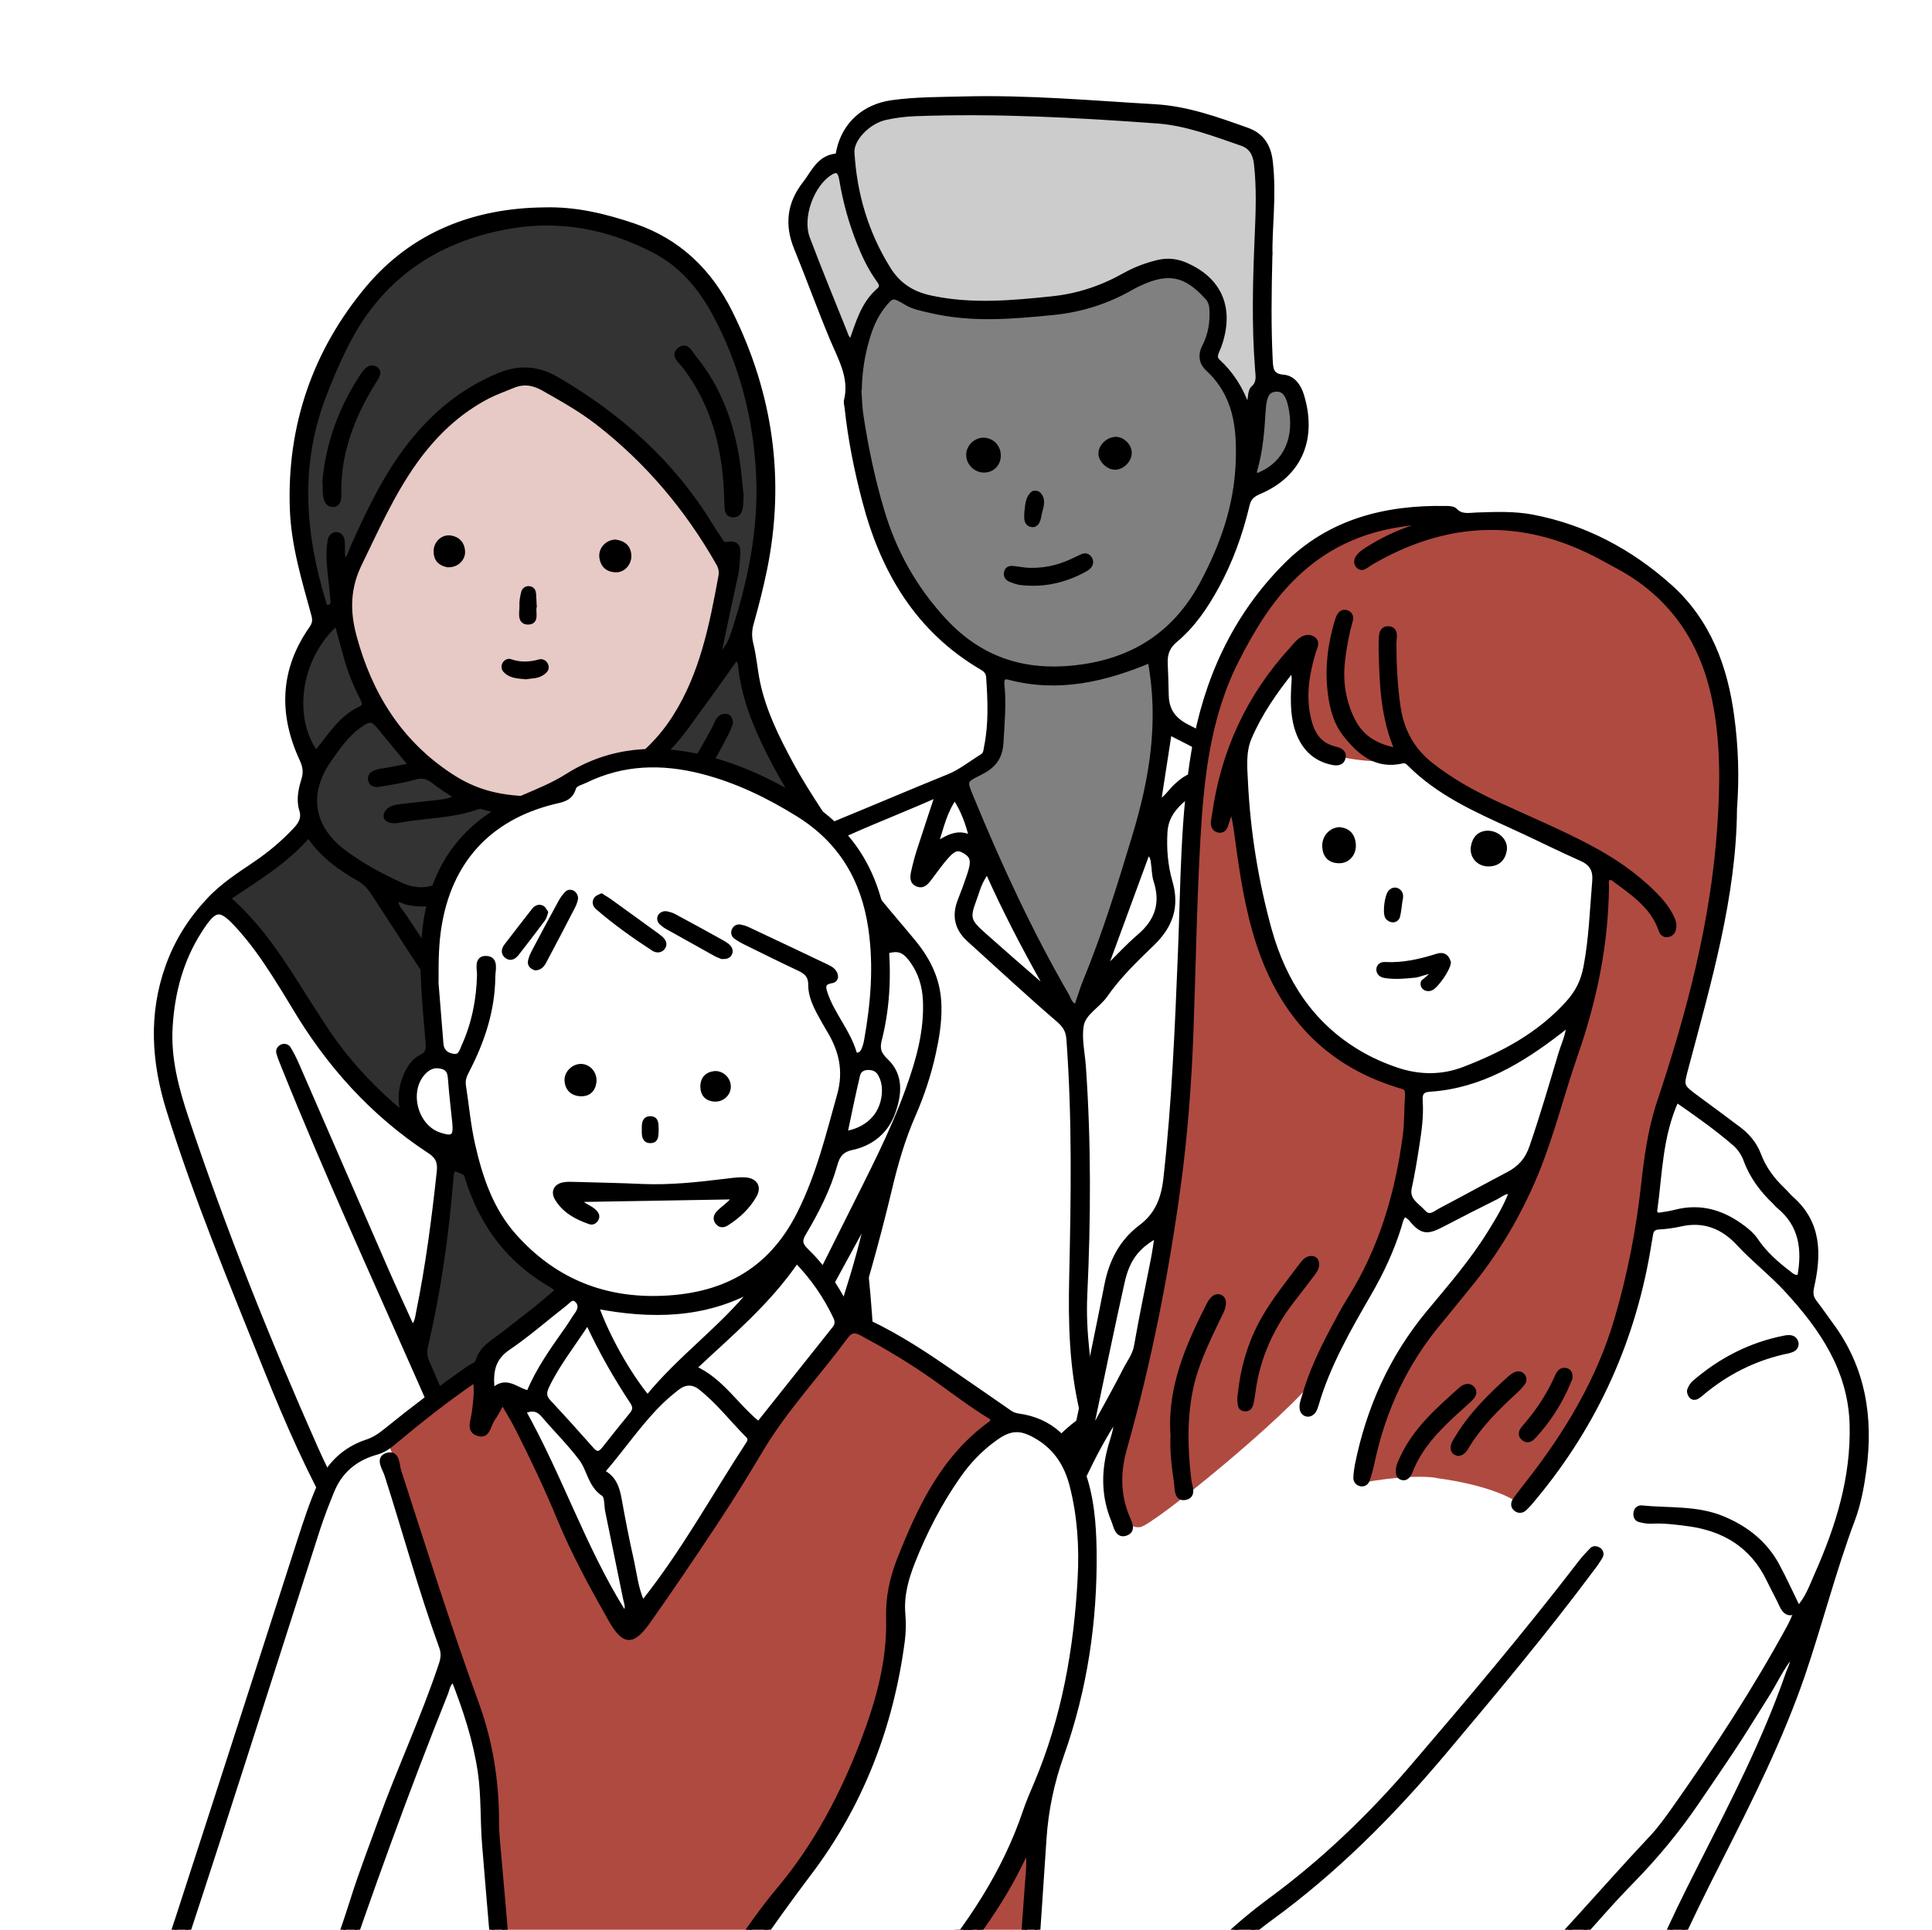 <?xml version="1.0" encoding="UTF-8"?><svg id="_レイヤー_2" xmlns="http://www.w3.org/2000/svg" xmlns:xlink="http://www.w3.org/1999/xlink" viewBox="0 0 150.79 150.65"><defs><style>.cls-1{fill:#af4a41;}.cls-1,.cls-2,.cls-3,.cls-4,.cls-5,.cls-6,.cls-7,.cls-8{stroke-width:0px;}.cls-2{fill:none;}.cls-3{fill:gray;}.cls-4{fill:#333;}.cls-5{fill:#ccc;}.cls-6{fill:#fff;}.cls-7{fill:#e7c9c6;}.cls-9{clip-path:url(#clippath);}.cls-10{stroke:#000;stroke-linecap:round;stroke-linejoin:round;stroke-width:.42px;}.cls-8{fill:#303030;}</style><clipPath id="clippath"><rect class="cls-2" width="150.79" height="150.65"/></clipPath></defs><g id="_文字"><g class="cls-9"><path class="cls-6" d="m82.69,114.16c.51.04.83.07,1.14.08,2.06.04,4.1-.19,6.13-.42.61-.07,1.17-.21,1.73-.46,6.14-2.83,12.34-5.52,18.42-8.46,3.36-1.62,6.73-3.2,10.05-4.91.87-.45,1.41-.98,1.24-2.07-.56-3.5-1.09-7-1.61-10.5-.09-.63-.39-.78-.95-.66-2.69.58-5.4,1.06-7.92,2.22-2.13.99-2.02.53-1.4,3.11.01.05.03.09.05.13.32.88.53,1.02,1.43.96.32-.02.65-.09.97-.08.28,0,.58.1.59.47,0,.36-.26.49-.56.47-1.27-.1-2.22.59-3.19,1.24-7.66,5.23-15.46,10.27-22.99,15.7-1.15.83-2.39,1.63-3.14,3.2Z"/><path class="cls-6" d="m68.27,113.88c-.16-1.11-.25-2.08-.44-3.04-.48-2.52-.86-5.04-1.01-7.61-.19-3.3-.56-6.59-1.04-9.87-.11-.72-.31-1.07-1.1-1.06-.88,0-1.76-.13-2.65-.21-.88-.08-1.76-.19-2.64-.26-1.13-.09-1.17-.07-1.21.93-.04.98-.21,1.95-.25,2.92-.17,5.56.42,11.08.76,16.62.06,1,.18,1.09,1.2,1.1,1.82.01,3.63,0,5.44.26.91.13,1.82.35,2.93.22Z"/><path class="cls-6" d="m92.94,114.21c.98-.06,1.86-.13,2.74-.15,4.86-.11,9.66-.73,14.41-1.7.45-.09.82-.15.79-.73-.08-1.73.19-3.44.25-5.16.02-.73-.11-.79-.84-.51-.13.05-.26.11-.38.17-5.28,2.68-10.77,4.89-16.14,7.38-.28.13-.65.14-.84.71Z"/><path class="cls-6" d="m77.07,67.98c-.65.81-.79,1.54-1.04,2.21-.55,1.46-.47,1.73.72,2.79,1.39,1.24,2.8,2.47,4.21,3.69.11.09.26.3.51-.05-1.53-2.73-3.01-5.55-4.39-8.65Z"/><path class="cls-6" d="m86.28,75.47s.07.1.11.15c.86-.84,1.67-1.73,2.58-2.51,1.39-1.19,1.85-2.59,1.28-4.35-.14-.43-.13-.92-.2-1.38-.04-.29-.05-.61-.48-.86-1.12,3.04-2.2,5.99-3.29,8.95Z"/><path class="cls-6" d="m95.19,61.51c-.05-1.17-.04-2.19-.98-2.78-.89-.56-1.86-1-2.94-1.57-.3,1.93-.57,3.69-.86,5.57.66-.36.96-.91,1.39-1.31,1.26-1.18,1.93-1.2,3.38.1Z"/><path class="cls-6" d="m75.89,65.48c-.29-1.19-.66-2.25-1.35-3.28-.81,1.12-1.06,2.33-1.52,3.79,1.03-.65,1.85-1.13,2.86-.51Z"/><path class="cls-6" d="m85.38,109.78c.62-.14.93-.44,1.26-.68,2.53-1.76,5.03-3.56,7.59-5.28,4.68-3.16,9.38-6.3,14.1-9.4.66-.43.93-.75.47-1.53-.29-.5-.33-1.16-.48-1.75-.08-.32-.09-.68-.42-.85-.69-.34-.79-.99-.92-1.63-.72-3.68-1.07-7.38-.97-11.14.11-4.07,1-7.95,2.62-11.67.22-.51.5-1,.8-1.47.19-.3.42-.72.87-.41.36.25.14.58-.03.86-.02.04-.05.08-.07.12-.61.95-.99,2-1.37,3.06-1.84,5.17-2.16,10.48-1.53,15.88.2,1.71.49,3.4.77,5.27,2.08-.93,3.98-1.93,6.07-2.41,2.08-.48,4.15-.96,6.27-1.45-.11-.38-.19-.64-.27-.9-1.4-4.11-2.81-8.21-4.2-12.32-.69-2.04-1.46-4.03-2.36-5.98-1.26-2.72-3.31-4.09-6.29-4.38-3.62-.34-7.22-.88-10.67-2.17-.16-.06-.36-.13-.56.15.1.56.22,1.2.34,1.83.24,1.38.55,2.75.69,4.14.05.54.36,1.46-.27,1.63-.86.24-.83-.79-1.07-1.32-.6-1.26-1.12-2.57-1.68-3.85-.15-.35-.41-.77-.83-.45-1.12.83-2.25,1.69-2.34,3.27-.08,1.32.03,2.64.39,3.89.57,1.94.03,3.44-1.38,4.8-1.31,1.26-2.63,2.54-3.67,4.03-.58.84-1.69,1.37-1.87,2.36-.18,1.03.08,2.13.16,3.2.42,5.97.39,11.95.11,17.92-.13,2.87.31,5.67.75,8.61Z"/><path class="cls-6" d="m59.4,68.96c-1.1.88-1.5,2.18-1.82,3.49-1.4,5.65-1.6,11.45-2.21,17.19-.06.52.1.77.64.84,2.83.35,5.66.64,8.5.77.95.04.95-.03.87-1.06-.16-1.95-.32-3.9-.42-5.86-.03-.56-.37-1.55.32-1.59.84-.05.58,1.01.62,1.57.14,2.1.25,4.19.55,6.27.67,4.62,1.27,9.24,1.52,13.91.15,2.75.8,5.44,1.13,8.17.07.57.23,1.02,1.02,1.05,3.54.12,7.08.3,10.63.47.46.02.78-.08,1.02-.53.55-1.05,1.4-1.86,2.34-2.57.32-.24.48-.47.37-.93-.82-3.43-.9-6.91-.82-10.43.14-6.21.24-12.42-.22-18.62-.05-.65-.28-1.05-.8-1.5-2.37-2.04-4.66-4.17-6.98-6.27-.95-.85-1.17-1.86-.7-3.04.26-.65.5-1.31.72-1.97.38-1.12.29-1.53-.42-1.93-.57-.32-.92-.17-1.7.79-.38.47-.73.97-1.1,1.45-.21.27-.45.52-.82.38-.46-.17-.4-.59-.32-.95.12-.55.26-1.09.43-1.62.45-1.4.92-2.8,1.46-4.45-4.57,2.05-9.14,3.54-13.21,6.39,1.12.74,1.93,1.62,2.66,2.58,1.69,2.22,2.79,4.74,3.56,7.4.13.43.48,1.12-.23,1.29-.59.15-.64-.55-.76-.97-1.07-3.74-2.76-7.11-5.8-9.74Z"/><path class="cls-3" d="m67.02,30.4c.05.7.06,1.4.17,2.09.38,2.49.9,4.96,1.62,7.37.95,3.22,2.55,6.08,4.85,8.57,3.03,3.28,6.72,4.28,11.05,3.6,4.19-.66,7.23-2.85,9.19-6.56,1.54-2.91,2.61-5.93,2.75-9.29.12-2.83-.17-5.39-2.38-7.43-.46-.42-.58-1.02-.25-1.67.48-.93.65-1.94.58-2.99-.02-.34-.11-.61-.34-.88-1.69-1.88-3.07-2.17-5.35-1.1-.17.08-.34.16-.5.25-1.92,1.12-3.98,1.79-6.2,2.01-3.21.32-6.41.6-9.6-.16-.63-.15-1.29-.26-1.85-.6-1.07-.64-1.16-.64-1.88.28-.56.71-.91,1.52-1.17,2.37-.42,1.35-.63,2.73-.66,4.14Z"/><path class="cls-5" d="m97.38,31.85c.34-.68.12-1.24.47-1.55.46-.42.36-.93.32-1.43-.28-3.5-.18-6.99-.03-10.49.08-1.86.15-3.73-.06-5.59-.08-.77-.41-1.36-1.14-1.61-2.16-.74-4.3-1.58-6.61-1.75-6.29-.46-12.58-.8-18.88-.57-.79.03-1.59.13-2.36.3-1.36.31-2.67,1.68-2.61,2.74.19,3.27,1.1,6.33,2.84,9.12.77,1.23,1.83,1.94,3.33,2.26,3.17.68,6.31.39,9.47.06,2.03-.21,3.91-.84,5.68-1.84.82-.46,1.69-.78,2.6-1,.76-.18,1.49-.09,2.19.23,2.49,1.11,3.44,3.16,2.69,5.8-.09.31-.21.62-.34.92-.12.28-.15.55.09.77,1.03.95,1.79,2.09,2.34,3.65Z"/><path class="cls-3" d="m89.81,51.52c-3.57,1.5-7.19,2.36-11.04,1.34-.53-.14-.62.19-.57.65.15,1.49,0,2.97-.08,4.46-.07,1.22-.63,1.84-1.64,2.34-1.24.61-1.22.65-.72,1.87,2.2,5.35,4.62,10.6,7.52,15.61.17.3.22.72.77.82.22-.64.41-1.29.66-1.92,1.53-3.71,2.71-7.54,3.87-11.38,1.35-4.46,2.12-8.96,1.21-13.79Z"/><path class="cls-5" d="m66.49,26.67c.51-1.43.91-2.94,2.14-4,.33-.28.17-.57-.04-.86-.63-.87-1.09-1.84-1.49-2.84-.64-1.6-1.1-3.26-1.38-4.96-.12-.72-.39-.86-.9-.55-1.48.91-2.43,3.51-1.8,5.16.92,2.44,1.91,4.84,2.88,7.26.12.3.17.64.59.78Z"/><path class="cls-3" d="m98.02,37.21c2.15-.76,3.2-2.67,2.82-5.1-.2-1.26-.57-1.78-1.25-1.73-.67.05-.93.45-1.01,1.73-.09,1.54-.21,3.07-.64,4.56-.05.18-.05.37.08.53Z"/><path class="cls-10" d="m99.1,19.89c-.08,3.19-.1,5.66.02,8.14.04.72.02,1.35,1.05,1.43.74.06,1.19.72,1.4,1.42.98,3.21-.01,6.09-3.29,7.49-.61.26-.84.52-.98,1.13-.52,2.18-1.28,4.29-2.36,6.27-.86,1.57-1.85,3.04-3.23,4.19-.61.51-.81,1.08-.78,1.82.04.84.06,1.68.08,2.52.03,1.13.54,1.88,1.57,2.42,4.02,2.13,8.32,3.25,12.81,3.73,1.67.18,3.34.37,4.95.9.87.29,1.58.77,2.18,1.45,1.02,1.17,1.8,2.49,2.47,3.89.66,1.39,1.21,2.83,1.71,4.29,1.59,4.63,3.16,9.27,4.77,13.9.23.66.34,1.18-.42,1.49-.57.24-.37.69-.3,1.08.37,2.3.76,4.6,1.14,6.91.19,1.15.34,2.31.52,3.46.23,1.45-.36,2.42-1.65,3.05-2.47,1.21-4.92,2.47-7.41,3.65-.86.41-1.32.75-1.3,1.9.03,2.05-.16,4.1-.11,6.16.01.62-.09.99-.86.84-.94-.17-1.87.1-2.77.31-4.3,1.01-8.67,1.23-13.06,1.33-1.58.04-3.15.12-4.74-.19-.92-.18-1.94.13-2.91.23-2.75.31-5.5.19-8.25.04-2.66-.15-5.34-.51-7.97-.29-3.99.33-7.9-.59-11.87-.4-1.4.07-1.72-.27-1.82-1.72-.26-3.82-.61-7.63-.71-11.46-.08-2.85-.12-5.69.27-8.52.13-.97-.03-1.11-1.01-1.25-2.13-.3-2.08-.3-1.85-2.43.37-3.43.65-6.87,1.01-10.31.24-2.23.64-4.43,1.15-6.61.54-2.36,1.83-4.14,3.92-5.37,1.61-.95,3.24-1.86,4.97-2.57,2.88-1.18,5.75-2.41,8.64-3.58.89-.36,1.74-1.04,2.6-1.57.28-.17.28-.46.33-.73.37-1.8.29-3.62.17-5.44-.02-.37-.18-.58-.49-.77-5.04-2.94-7.75-7.54-9.18-13.01-.63-2.39-1.12-4.82-1.38-7.28-.02-.19-.09-.38-.05-.56.43-1.76-.42-3.22-1.07-4.75-.99-2.36-1.86-4.78-2.83-7.16-.75-1.81-.54-3.48.65-5,.67-.85,1.09-2.01,2.41-2.16.21-.02.21-.27.25-.45.45-2.05,1.99-3.42,4.13-3.72,1.86-.26,3.72-.24,5.59-.29,5-.13,9.98.32,14.97.61,2.5.15,4.83,1,7.16,1.83,1.12.4,1.66,1.25,1.79,2.44.31,2.66-.08,5.32-.02,7.26Zm-13.71,89.89c.62-.14.93-.44,1.26-.68,2.53-1.76,5.03-3.56,7.59-5.28,4.68-3.16,9.38-6.3,14.1-9.4.66-.43.93-.75.47-1.53-.29-.5-.33-1.16-.48-1.75-.08-.32-.09-.68-.42-.85-.69-.34-.79-.99-.92-1.63-.72-3.68-1.07-7.38-.97-11.14.11-4.07,1-7.95,2.62-11.67.22-.51.5-1,.8-1.47.19-.3.42-.72.87-.41.36.25.14.58-.03.86-.02.04-.05.08-.07.12-.61.95-.99,2-1.37,3.06-1.84,5.17-2.16,10.48-1.53,15.88.2,1.71.49,3.4.77,5.27,2.08-.93,3.98-1.93,6.07-2.41,2.08-.48,4.15-.96,6.27-1.45-.11-.38-.19-.64-.27-.9-1.4-4.11-2.81-8.21-4.2-12.32-.69-2.04-1.46-4.03-2.36-5.98-1.26-2.72-3.31-4.09-6.29-4.38-3.62-.34-7.22-.88-10.67-2.17-.16-.06-.36-.13-.56.15.1.56.22,1.2.34,1.83.24,1.38.55,2.75.69,4.14.05.54.36,1.46-.27,1.63-.86.24-.83-.79-1.07-1.32-.6-1.26-1.12-2.57-1.68-3.85-.15-.35-.41-.77-.83-.45-1.12.83-2.25,1.69-2.34,3.27-.08,1.32.03,2.64.39,3.89.57,1.94.03,3.44-1.38,4.8-1.31,1.26-2.63,2.54-3.67,4.03-.58.84-1.69,1.37-1.87,2.36-.18,1.03.08,2.13.16,3.2.42,5.97.39,11.95.11,17.92-.13,2.87.31,5.67.75,8.61Zm-25.99-40.81c-1.1.88-1.5,2.18-1.82,3.49-1.4,5.65-1.6,11.45-2.21,17.19-.06.52.1.77.64.84,2.83.35,5.66.64,8.5.77.95.04.95-.03.87-1.06-.16-1.95-.32-3.9-.42-5.86-.03-.56-.37-1.55.32-1.59.84-.05.58,1.01.62,1.57.14,2.1.25,4.19.55,6.27.67,4.62,1.27,9.24,1.52,13.91.15,2.75.8,5.44,1.13,8.17.07.57.23,1.02,1.02,1.05,3.54.12,7.08.3,10.63.47.46.02.78-.08,1.02-.53.55-1.05,1.4-1.86,2.34-2.57.32-.24.48-.47.37-.93-.82-3.43-.9-6.91-.82-10.43.14-6.21.24-12.42-.22-18.62-.05-.65-.28-1.05-.8-1.5-2.37-2.04-4.66-4.17-6.98-6.27-.95-.85-1.17-1.86-.7-3.04.26-.65.5-1.31.72-1.97.38-1.12.29-1.53-.42-1.93-.57-.32-.92-.17-1.7.79-.38.47-.73.97-1.1,1.45-.21.27-.45.52-.82.38-.46-.17-.4-.59-.32-.95.12-.55.26-1.09.43-1.62.45-1.4.92-2.8,1.46-4.45-4.57,2.05-9.14,3.54-13.21,6.39,1.12.74,1.93,1.62,2.66,2.58,1.69,2.22,2.79,4.74,3.56,7.4.13.43.48,1.12-.23,1.29-.59.15-.64-.55-.76-.97-1.07-3.74-2.76-7.11-5.8-9.74Zm7.62-38.56c.05.7.06,1.4.17,2.09.38,2.49.9,4.96,1.62,7.37.95,3.22,2.55,6.08,4.85,8.57,3.03,3.28,6.72,4.28,11.05,3.6,4.19-.66,7.23-2.85,9.19-6.56,1.54-2.91,2.61-5.93,2.75-9.29.12-2.83-.17-5.39-2.38-7.43-.46-.42-.58-1.02-.25-1.67.48-.93.65-1.94.58-2.99-.02-.34-.11-.61-.34-.88-1.69-1.88-3.07-2.17-5.35-1.1-.17.08-.34.16-.5.25-1.92,1.12-3.98,1.79-6.2,2.01-3.21.32-6.41.6-9.6-.16-.63-.15-1.29-.26-1.85-.6-1.07-.64-1.16-.64-1.88.28-.56.71-.91,1.52-1.17,2.37-.42,1.35-.63,2.73-.66,4.14Zm30.36,1.44c.34-.68.12-1.24.47-1.55.46-.42.36-.93.32-1.43-.28-3.5-.18-6.99-.03-10.49.08-1.86.15-3.73-.06-5.59-.08-.77-.41-1.36-1.14-1.61-2.16-.74-4.3-1.58-6.61-1.75-6.29-.46-12.58-.8-18.88-.57-.79.03-1.59.13-2.36.3-1.36.31-2.67,1.68-2.61,2.74.19,3.27,1.1,6.33,2.84,9.12.77,1.23,1.83,1.94,3.33,2.26,3.17.68,6.31.39,9.47.06,2.03-.21,3.91-.84,5.68-1.84.82-.46,1.69-.78,2.6-1,.76-.18,1.49-.09,2.19.23,2.49,1.11,3.44,3.16,2.69,5.8-.09.31-.21.62-.34.92-.12.28-.15.55.09.77,1.03.95,1.79,2.09,2.34,3.65Zm-14.69,82.31c.51.04.83.07,1.14.08,2.06.04,4.1-.19,6.13-.42.61-.07,1.17-.21,1.73-.46,6.14-2.83,12.34-5.52,18.42-8.46,3.36-1.62,6.73-3.2,10.05-4.91.87-.45,1.41-.98,1.24-2.07-.56-3.5-1.09-7-1.61-10.5-.09-.63-.39-.78-.95-.66-2.69.58-5.4,1.06-7.92,2.22-2.13.99-2.02.53-1.4,3.11.01.05.03.09.05.13.32.88.53,1.02,1.43.96.32-.02.65-.09.97-.08.28,0,.58.1.59.47,0,.36-.26.49-.56.47-1.27-.1-2.22.59-3.19,1.24-7.66,5.23-15.46,10.27-22.99,15.7-1.15.83-2.39,1.63-3.14,3.2Zm7.11-62.64c-3.57,1.5-7.19,2.36-11.04,1.34-.53-.14-.62.19-.57.65.15,1.49,0,2.97-.08,4.46-.07,1.22-.63,1.84-1.64,2.34-1.24.61-1.22.65-.72,1.87,2.2,5.35,4.62,10.6,7.52,15.61.17.3.22.72.77.82.22-.64.41-1.29.66-1.92,1.53-3.71,2.71-7.54,3.87-11.38,1.35-4.46,2.12-8.96,1.21-13.79Zm-21.54,62.36c-.16-1.11-.25-2.08-.44-3.04-.48-2.52-.86-5.04-1.01-7.61-.19-3.3-.56-6.59-1.04-9.87-.11-.72-.31-1.07-1.1-1.06-.88,0-1.76-.13-2.65-.21-.88-.08-1.76-.19-2.64-.26-1.13-.09-1.17-.07-1.21.93-.04.98-.21,1.95-.25,2.92-.17,5.56.42,11.08.76,16.62.06,1,.18,1.09,1.2,1.1,1.82.01,3.63,0,5.44.26.91.13,1.82.35,2.93.22Zm24.67.33c.98-.06,1.86-.13,2.74-.15,4.86-.11,9.66-.73,14.41-1.7.45-.09.82-.15.79-.73-.08-1.73.19-3.44.25-5.16.02-.73-.11-.79-.84-.51-.13.05-.26.11-.38.17-5.28,2.68-10.77,4.89-16.14,7.38-.28.13-.65.14-.84.71Zm-26.45-87.54c.51-1.43.91-2.94,2.14-4,.33-.28.17-.57-.04-.86-.63-.87-1.09-1.84-1.49-2.84-.64-1.6-1.1-3.26-1.38-4.96-.12-.72-.39-.86-.9-.55-1.48.91-2.43,3.51-1.8,5.16.92,2.44,1.91,4.84,2.88,7.26.12.3.17.64.59.78Zm10.58,41.31c-.65.81-.79,1.54-1.04,2.21-.55,1.46-.47,1.73.72,2.79,1.39,1.24,2.8,2.47,4.21,3.69.11.09.26.3.51-.05-1.53-2.73-3.01-5.55-4.39-8.65Zm9.21,7.48s.07.1.11.15c.86-.84,1.67-1.73,2.58-2.51,1.39-1.19,1.85-2.59,1.28-4.35-.14-.43-.13-.92-.2-1.38-.04-.29-.05-.61-.48-.86-1.12,3.04-2.2,5.99-3.29,8.95Zm11.74-38.26c2.15-.76,3.2-2.67,2.82-5.1-.2-1.26-.57-1.78-1.25-1.73-.67.05-.93.45-1.01,1.73-.09,1.54-.21,3.07-.64,4.56-.05.18-.05.37.08.53Zm-2.84,24.3c-.05-1.17-.04-2.19-.98-2.78-.89-.56-1.86-1-2.94-1.57-.3,1.93-.57,3.69-.86,5.57.66-.36.96-.91,1.39-1.31,1.26-1.18,1.93-1.2,3.38.1Zm-19.3,3.98c-.29-1.19-.66-2.25-1.35-3.28-.81,1.12-1.06,2.33-1.52,3.79,1.03-.65,1.85-1.13,2.86-.51Z"/><path class="cls-10" d="m79.97,44.52c1.38.1,2.55-.16,3.67-.67.3-.14.58-.28.88-.41.19-.08.38-.01.49.15.15.21.13.44-.05.63-.09.1-.22.18-.34.24-1.55.85-3.21,1.21-4.97,1-.23-.03-.45-.11-.67-.19-.29-.1-.5-.28-.4-.62.08-.28.33-.28.57-.25.32.04.64.09.82.11Z"/><path class="cls-10" d="m76.86,36.68c-.66.04-1.25-.53-1.24-1.18,0-.6.54-1.12,1.14-1.12.61,0,1.11.48,1.14,1.12.03.65-.41,1.15-1.04,1.18Z"/><path class="cls-10" d="m87.07,34.31c.53,0,1.04.5,1.05,1.02.02.57-.55,1.14-1.11,1.13-.51-.01-1.04-.53-1.07-1.02-.03-.54.56-1.13,1.13-1.12Z"/><path class="cls-10" d="m80.17,39.93c.05-.56.1-1.09.47-1.38.1-.07.32-.04.41.06.45.5.12,1.05.03,1.59-.06.39-.19.8-.55.74-.49-.09-.37-.63-.37-1.01Z"/><path class="cls-6" d="m67.6,95.21s-14.8,27.14-14.8,27.14c.08.04.16.11.24.1,2.27-.25,4.48-.85,6.77-1.02.57-.04.76-.45.84-.95.65-3.82,1.83-7.51,2.88-11.23,1.24-4.39,2.91-8.66,3.97-13.1.07-.31.3-.6.1-.94Z"/><path class="cls-6" d="m47.49,112.34c-.94-.13-1.73-.25-2.35.19-.47.34-.15,1.05-.28,1.58-.01.04-.01.09-.02.14-.18,1.05-.43,1.3-1.47,1.24-1.72-.09-3.43-.23-5.14-.34-.3-.02-.63-.22-.94.21.55,1.48,1.26,2.93,1.99,4.38.26.52.71.71,1.26.72.88.01,1.77,0,2.65.05.43.02.7-.13.89-.51,1.19-2.46,2.34-4.94,3.43-7.65Z"/><path class="cls-6" d="m50.94,103.96c.49-.4.58-.88.76-1.29,2.48-5.48,4.78-11.04,7.38-16.47.18-.38.37-.75.58-1.12.12-.21.33-.35.59-.25.34.13.33.4.21.69-.11.26-.23.51-.35.76-1.21,2.73-2.44,5.45-3.64,8.18-3.7,8.41-7.39,16.82-11.08,25.23-.45,1.03-.47,1.03.62,1.46,1.39.55,2.81.97,4.28,1.28.71.15,1.05.02,1.43-.61,5.24-8.67,10.03-17.58,14.52-26.66,1.66-3.34,3.41-6.64,4.67-10.16.81-2.25,1.45-4.53,1.33-6.96-.06-1.1-.36-2.11-1-3.01-.68-.96-1.16-1.09-2.28-.72-1.92.63-3.39,1.9-4.84,3.25-1.23,1.15-2.27,2.46-3.39,3.7-2.06,2.3-4.28,4.43-6.96,6.02-.63.37-1.63.35-1.87,1.07-.22.68-.38,1.43-.48,2.17-.01.09-.02.19-.04.28-.61,3.79-.72,7.61-.71,11.44,0,.55,0,1.12.27,1.74Z"/><path class="cls-8" d="m50.88,88.5c-.5-.13-.71.04-.93.23-.94.85-2.02,1.5-3.1,2.14-3.45,2.04-6.99,2.44-10.67.61-.83-.41-.94-.35-1.01.59-.35,4.38-.97,8.71-1.97,12.99-.1.42-.08.82.09,1.23,1.04,2.4,2.09,4.79,3.09,7.2.24.58.59.7,1.18.72,1.63.03,3.26.12,4.89.23,1.37.09,1.38.1,1.42-1.32,0-.19,0-.37,0-.56,0-3.73.06-7.47.33-11.19.1-1.44.29-2.88.45-4.31.03-.28.09-.55.17-.82.08-.29.27-.52.6-.48.36.04.4.33.39.63,0,.14-.02.28-.04.42-.64,4.11-.75,8.27-.82,12.42-.05,2.81-.23,2.16,2.33,2.06.55-.02.85-.26,1.04-.75.46-1.12.94-2.23,1.42-3.35.19-.44.2-.89.15-1.37-.22-2-.24-4-.21-6.01.06-3.77.27-7.53,1.2-11.28Z"/><path class="cls-6" d="m67.31,70.43c-.66,1.55-1.25,2.93-1.96,4.6,1.46-.91,2.71-1.55,4.09-2.02-.6-1.01-1.26-1.75-2.13-2.58Z"/><path class="cls-6" d="m32.17,103.72c.41-.44.43-.83.5-1.19.75-3.66,1.23-7.36,1.63-11.07.08-.76-.12-1.2-.75-1.61-4.46-2.92-7.92-6.78-10.62-11.35-.5-.84-1.02-1.67-1.55-2.5-.81-1.26-1.67-2.48-2.67-3.59-1.52-1.69-1.92-1.68-3.16.26-1.44,2.25-2.11,4.76-2.28,7.41-.17,2.52.47,4.91,1.26,7.27,2.92,8.72,6.33,17.25,10.06,25.66.96,2.18,2.12,4.26,3.27,6.34.7,1.26,1.6,1.81,3.05,1.63,1.76-.21,3.54-.27,5.3-.43.66-.06,1.37.08,2.07-.24-.1-.27-.16-.44-.23-.61-1.75-3.97-3.5-7.94-5.25-11.91-3.59-8.15-7.31-16.26-10.63-24.53-.14-.34-.28-.69-.39-1.05-.06-.19.03-.37.21-.46.19-.1.41-.04.5.11.24.39.45.81.64,1.24,2.33,5.35,4.65,10.7,6.98,16.04.65,1.49,1.34,2.96,2.07,4.58Z"/><path class="cls-8" d="m48.26,88.53c-3.83-.27-6.59-2.19-9.1-4.57-1.43-1.36-2.6-2.93-3.68-4.57-2.1-3.2-4.19-6.4-6.27-9.62-.31-.48-.65-.88-1.16-1.17-1.51-.86-2.92-1.85-3.96-3.45-1.78,2.09-4.06,3.43-6.34,4.97,2.6,2.26,4.3,5,6.01,7.72.42.67.87,1.33,1.29,2,2.68,4.23,6.31,7.47,10.52,10.09,4.2,2.61,8.73,2.16,12.68-1.39Z"/><path class="cls-4" d="m42.72,63.4c-1.82.1-3.48.03-5.11-.45-.16-.05-.37.02-.54.08-1.92.65-3.96.61-5.93.98-.22.04-.48.06-.69,0-.36-.1-.38-.39-.17-.64.25-.31.64-.35,1.02-.4.93-.11,1.86-.21,2.78-.31.53-.06,1.05-.11,1.62-.44-.71-.48-1.31-.84-1.85-1.27-.48-.38-.92-.47-1.53-.29-.89.26-1.82.38-2.74.55-.29.05-.6-.03-.65-.37-.05-.34.24-.48.51-.57.22-.07.46-.08.69-.12.62-.12,1.23-.24,2.01-.39-.87-1.06-1.62-1.94-2.34-2.84-.69-.87-.91-.93-1.81-.28-.96.7-1.63,1.67-2.3,2.62-1.88,2.68-1.44,5.38,1.21,7.33,1.36,1,2.84,1.8,4.37,2.5,1.19.55,2.32.5,3.47-.19,2.45-1.46,4.86-2.97,7.2-4.59.26-.18.56-.33.78-.92Z"/><path class="cls-4" d="m26.3,48.6c-2.98,2.57-3.71,7.25-1.73,10.11.27-.02.38-.23.52-.41.89-1.13,1.7-2.34,3.08-2.97.41-.19.3-.5.14-.82-.51-1-.94-2.03-1.24-3.1-.25-.88-.48-1.77-.77-2.8Z"/><path class="cls-7" d="m42.13,62.38c3.79-.55,7.92-2.19,10.59-6.41,2.12-3.35,2.87-7.16,3.57-10.97.07-.39,0-.72-.2-1.06-2.43-4.27-5.54-7.96-9.42-10.97-1.33-1.03-2.8-1.85-4.26-2.68-.79-.44-1.57-.55-2.41-.19-.64.27-1.31.5-1.93.82-2.37,1.23-4.23,3.04-5.76,5.2-1.73,2.45-2.94,5.18-4.25,7.87-.92,1.89-.96,3.68-.44,5.65,1.23,4.6,3.59,8.38,7.63,11,1.81,1.17,3.78,1.79,6.88,1.73Z"/><path class="cls-4" d="m30.88,70.29c-.02.51.36.83.61,1.2,1.49,2.26,2.99,4.51,4.49,6.77.85,1.28,1.75,2.54,2.75,3.71,1.44,1.68,3.1,3.12,5.05,4.17,3.49,1.88,7.03,1.94,10.32-.37,4.71-3.29,8.46-7.49,10.9-12.73,1.65-3.53,1.89-3.16-.51-6.87-1.59-2.47-3.22-4.92-4.53-7.57-1.04-2.1-1.91-4.26-2.14-6.62-.02-.23-.05-.47-.43-.6-1.21,1.76-2.51,3.51-3.77,5.26-1.86,2.58-4.19,4.34-7.03,5.57-.88.38-1.66.85-2.42,1.51-2.89,2.52-6.18,4.5-9.51,6.4-.89.51-1.87.52-2.86.31-.31-.07-.59-.33-.95-.14Z"/><path class="cls-4" d="m56.03,51.36c.83-.68,1.09-1.46,1.34-2.24,1.26-3.94,2.06-7.95,1.85-12.11-.22-4.44-1.32-8.66-3.44-12.58-1.11-2.05-2.6-3.79-4.69-4.88-3.58-1.87-7.43-2.6-11.4-1.89-5.7,1.01-10.08,4-12.72,9.29-.69,1.38-1.3,2.79-1.83,4.24-1.94,5.28-1.52,10.54.09,15.8.06.2.09.51.41.45.25-.05.39-.28.37-.53-.06-.7-.14-1.39-.22-2.09-.09-.88-.17-1.77,0-2.65.04-.22.21-.44.48-.42.26.02.39.23.42.48.07.54-.06,1.09.15,1.71.5-.38.58-.92.78-1.36,1.23-2.73,2.51-5.42,4.36-7.8,1.87-2.4,4.13-4.28,6.98-5.46,1.59-.65,3.01-.56,4.52.32,4.88,2.86,8.98,6.5,11.94,11.36.22.36.46.7.69,1.05.15.23.29.54.62.47.93-.19.87.39.82.99-.04.46-.04.92-.15,1.39-.47,2.08-.9,4.17-1.38,6.46Z"/><path class="cls-10" d="m42.49,16.4c2.43-.07,4.74.49,7,1.26,3.46,1.18,5.9,3.55,7.49,6.77,3.15,6.36,4.1,13.04,2.68,20.01-.29,1.42-.65,2.82-1.04,4.21-.16.56-.17,1.06-.03,1.63.25.99.32,2.03.53,3.03.48,2.26,1.5,4.31,2.59,6.33,1.4,2.59,3.17,4.95,4.64,7.5,1.36,2.37,3.23,4.34,4.93,6.42,1.26,1.54,1.97,3.11,1.99,5.06.02,1.22-.18,2.42-.44,3.6-.36,1.65-.89,3.24-1.56,4.78-.83,1.89-1.4,3.86-1.87,5.86-1.01,4.22-2.19,8.39-3.55,12.52-1.66,5-3.13,10.07-4.15,15.25-.26,1.33-.45,1.51-1.8,1.71-2.45.36-4.88.78-7.29,1.32-.52.11-1.01.09-1.52,0-1.83-.36-3.68-.71-5.38-1.51-1.36-.63-2.77-.74-4.22-.75-3.27,0-6.53.27-9.79.43-3.49.18-3.5.21-5.23-2.83-2.21-3.86-3.99-7.92-5.64-12.03-2.69-6.71-5.47-13.39-7.63-20.3-1.17-3.76-1.42-7.5-.06-11.26.69-1.9,1.71-3.54,3.12-5.06,1.11-1.21,2.4-2.02,3.69-2.9,1.12-.76,2.16-1.63,3.09-2.62.44-.46.74-.93.52-1.62-.24-.79-.06-1.59.17-2.34.18-.58.11-1.05-.14-1.59-1.64-3.53-1.54-6.96.74-10.21.27-.39.29-.69.16-1.14-.74-2.7-1.56-5.38-1.66-8.21-.23-6.49,1.79-12.3,5.91-17.22,3.51-4.18,8.29-6.05,13.75-6.1Zm-.37,45.98c3.79-.55,7.92-2.19,10.59-6.41,2.12-3.35,2.87-7.16,3.57-10.97.07-.39,0-.72-.2-1.06-2.43-4.27-5.54-7.96-9.42-10.97-1.33-1.03-2.8-1.85-4.26-2.68-.79-.44-1.57-.55-2.41-.19-.64.27-1.31.5-1.93.82-2.37,1.23-4.23,3.04-5.76,5.2-1.73,2.45-2.94,5.18-4.25,7.87-.92,1.89-.96,3.68-.44,5.65,1.23,4.6,3.59,8.38,7.63,11,1.81,1.17,3.78,1.79,6.88,1.73Zm-11.24,7.91c-.02.51.36.83.61,1.2,1.49,2.26,2.99,4.51,4.49,6.77.85,1.28,1.75,2.54,2.75,3.71,1.44,1.68,3.1,3.12,5.05,4.17,3.49,1.88,7.03,1.94,10.32-.37,4.71-3.29,8.46-7.49,10.9-12.73,1.65-3.53,1.89-3.16-.51-6.87-1.59-2.47-3.22-4.92-4.53-7.57-1.04-2.1-1.91-4.26-2.14-6.62-.02-.23-.05-.47-.43-.6-1.21,1.76-2.51,3.51-3.77,5.26-1.86,2.58-4.19,4.34-7.03,5.57-.88.38-1.66.85-2.42,1.51-2.89,2.52-6.18,4.5-9.51,6.4-.89.51-1.87.52-2.86.31-.31-.07-.59-.33-.95-.14Zm1.29,33.43c.41-.44.43-.83.5-1.19.75-3.66,1.23-7.36,1.63-11.07.08-.76-.12-1.2-.75-1.61-4.46-2.92-7.92-6.78-10.62-11.35-.5-.84-1.02-1.67-1.55-2.5-.81-1.26-1.67-2.48-2.67-3.59-1.52-1.69-1.92-1.68-3.16.26-1.44,2.25-2.11,4.76-2.28,7.41-.17,2.52.47,4.91,1.26,7.27,2.92,8.72,6.33,17.25,10.06,25.66.96,2.18,2.12,4.26,3.27,6.34.7,1.26,1.6,1.81,3.05,1.63,1.76-.21,3.54-.27,5.3-.43.66-.06,1.37.08,2.07-.24-.1-.27-.16-.44-.23-.61-1.75-3.97-3.5-7.94-5.25-11.91-3.59-8.15-7.31-16.26-10.63-24.53-.14-.34-.28-.69-.39-1.05-.06-.19.03-.37.21-.46.19-.1.41-.04.5.11.24.39.45.81.64,1.24,2.33,5.35,4.65,10.7,6.98,16.04.65,1.49,1.34,2.96,2.07,4.58Zm18.77.24c.49-.4.58-.88.76-1.29,2.48-5.48,4.78-11.04,7.38-16.47.18-.38.37-.75.58-1.12.12-.21.33-.35.59-.25.34.13.33.4.21.69-.11.26-.23.51-.35.76-1.21,2.73-2.44,5.45-3.64,8.18-3.7,8.41-7.39,16.82-11.08,25.23-.45,1.03-.47,1.03.62,1.46,1.39.55,2.81.97,4.28,1.28.71.15,1.05.02,1.43-.61,5.24-8.67,10.03-17.58,14.52-26.66,1.66-3.34,3.41-6.64,4.67-10.16.81-2.25,1.45-4.53,1.33-6.96-.06-1.1-.36-2.11-1-3.01-.68-.96-1.16-1.09-2.28-.72-1.92.63-3.39,1.9-4.84,3.25-1.23,1.15-2.27,2.46-3.39,3.7-2.06,2.3-4.28,4.43-6.96,6.02-.63.37-1.63.35-1.87,1.07-.22.68-.38,1.43-.48,2.17-.01.09-.02.19-.04.28-.61,3.79-.72,7.61-.71,11.44,0,.55,0,1.12.27,1.74Zm5.09-52.6c.83-.68,1.09-1.46,1.34-2.24,1.26-3.94,2.06-7.95,1.85-12.11-.22-4.44-1.32-8.66-3.44-12.58-1.11-2.05-2.6-3.79-4.69-4.88-3.58-1.87-7.43-2.6-11.4-1.89-5.7,1.01-10.08,4-12.72,9.29-.69,1.38-1.3,2.79-1.83,4.24-1.94,5.28-1.52,10.54.09,15.8.06.2.09.51.41.45.25-.05.39-.28.37-.53-.06-.7-.14-1.39-.22-2.09-.09-.88-.17-1.77,0-2.65.04-.22.21-.44.48-.42.26.02.39.23.42.48.07.54-.06,1.09.15,1.71.5-.38.58-.92.78-1.36,1.23-2.73,2.51-5.42,4.36-7.8,1.87-2.4,4.13-4.28,6.98-5.46,1.59-.65,3.01-.56,4.52.32,4.88,2.86,8.98,6.5,11.94,11.36.22.36.46.7.69,1.05.15.23.29.54.62.47.93-.19.87.39.82.99-.04.46-.04.92-.15,1.39-.47,2.08-.9,4.17-1.38,6.46Zm-5.15,37.15c-.5-.13-.71.04-.93.23-.94.85-2.02,1.5-3.1,2.14-3.45,2.04-6.99,2.44-10.67.61-.83-.41-.94-.35-1.01.59-.35,4.38-.97,8.71-1.97,12.99-.1.42-.08.82.09,1.23,1.04,2.4,2.09,4.79,3.09,7.2.24.58.59.7,1.18.72,1.63.03,3.26.12,4.89.23,1.37.09,1.38.1,1.42-1.32,0-.19,0-.37,0-.56,0-3.73.06-7.47.33-11.19.1-1.44.29-2.88.45-4.31.03-.28.09-.55.17-.82.08-.29.27-.52.6-.48.36.04.4.33.39.63,0,.14-.02.28-.04.42-.64,4.11-.75,8.27-.82,12.42-.05,2.81-.23,2.16,2.33,2.06.55-.02.85-.26,1.04-.75.46-1.12.94-2.23,1.42-3.35.19-.44.2-.89.15-1.37-.22-2-.24-4-.21-6.01.06-3.77.27-7.53,1.2-11.28Zm-2.62.02c-3.83-.27-6.59-2.19-9.1-4.57-1.43-1.36-2.6-2.93-3.68-4.57-2.1-3.2-4.19-6.4-6.27-9.62-.31-.48-.65-.88-1.16-1.17-1.51-.86-2.92-1.85-3.96-3.45-1.78,2.09-4.06,3.43-6.34,4.97,2.6,2.26,4.3,5,6.01,7.72.42.67.87,1.33,1.29,2,2.68,4.23,6.31,7.47,10.52,10.09,4.2,2.61,8.73,2.16,12.68-1.39Zm-5.54-25.12c-1.82.1-3.48.03-5.11-.45-.16-.05-.37.02-.54.08-1.92.65-3.96.61-5.93.98-.22.04-.48.06-.69,0-.36-.1-.38-.39-.17-.64.25-.31.64-.35,1.02-.4.93-.11,1.86-.21,2.78-.31.53-.06,1.05-.11,1.62-.44-.71-.48-1.31-.84-1.85-1.27-.48-.38-.92-.47-1.53-.29-.89.26-1.82.38-2.74.55-.29.05-.6-.03-.65-.37-.05-.34.24-.48.51-.57.22-.07.46-.08.69-.12.62-.12,1.23-.24,2.01-.39-.87-1.06-1.62-1.94-2.34-2.84-.69-.87-.91-.93-1.81-.28-.96.7-1.63,1.67-2.3,2.62-1.88,2.68-1.44,5.38,1.21,7.33,1.36,1,2.84,1.8,4.37,2.5,1.19.55,2.32.5,3.47-.19,2.45-1.46,4.86-2.97,7.2-4.59.26-.18.56-.33.78-.92Zm24.88,31.8s-14.8,27.14-14.8,27.14c.08.04.16.11.24.1,2.27-.25,4.48-.85,6.77-1.02.57-.04.76-.45.84-.95.65-3.82,1.83-7.51,2.88-11.23,1.24-4.39,2.91-8.66,3.97-13.1.07-.31.3-.6.1-.94Zm-20.11,17.14c-.94-.13-1.73-.25-2.35.19-.47.34-.15,1.05-.28,1.58-.01.04-.01.09-.02.14-.18,1.05-.43,1.3-1.47,1.24-1.72-.09-3.43-.23-5.14-.34-.3-.02-.63-.22-.94.21.55,1.48,1.26,2.93,1.99,4.38.26.52.71.71,1.26.72.88.01,1.77,0,2.65.05.43.02.7-.13.89-.51,1.19-2.46,2.34-4.94,3.43-7.65Zm-21.19-63.75c-2.98,2.57-3.71,7.25-1.73,10.11.27-.02.38-.23.52-.41.89-1.13,1.7-2.34,3.08-2.97.41-.19.3-.5.14-.82-.51-1-.94-2.03-1.24-3.1-.25-.88-.48-1.77-.77-2.8Zm41.01,21.83c-.66,1.55-1.25,2.93-1.96,4.6,1.46-.91,2.71-1.55,4.09-2.02-.6-1.01-1.26-1.75-2.13-2.58Z"/><path class="cls-10" d="m41.05,52.82c-.57-.06-1.1-.06-1.51-.42-.14-.12-.24-.28-.16-.49.08-.2.28-.31.44-.25.77.27,1.54.24,2.31.02.18-.05.37.06.45.25.12.27-.06.43-.25.57-.4.29-.89.24-1.27.32Z"/><path class="cls-10" d="m34.97,44.08c-.59-.1-.92-.43-.92-1.04,0-.61.52-1.11,1.1-1.03.58.09.91.45.94,1.04.03.58-.52,1.07-1.12,1.02Z"/><path class="cls-10" d="m48.04,42.34c.52.06.95.31,1.02.94.07.62-.39,1.2-.99,1.19-.6-.01-.99-.33-1.08-.94-.09-.61.39-1.17,1.05-1.2Z"/><path class="cls-10" d="m41.69,47.33c-.14.42.24,1.21-.47,1.22-.69,0-.45-.77-.47-1.23-.02-.36.05-.73.14-1.08.04-.16.21-.3.42-.27.22.03.31.2.32.38.03.32.03.64.05.98Z"/><path class="cls-10" d="m42.36,74.05c-1.85-.15-3.75-.27-5.62-.72-.28-.07-.62-.12-.59-.46.03-.44.43-.44.75-.4,1.2.14,2.4.38,3.61.44,6.54.3,12.26-1.44,16.5-6.78.29-.36.58-1.08,1.15-.64.58.45-.07.92-.34,1.29-2.45,3.42-5.92,5.32-9.87,6.46-1.8.52-3.66.68-5.58.81Z"/><path class="cls-10" d="m57,56.44c-.06.15-.13.37-.23.58-2.04,4.1-4.6,7.79-8.28,10.61-.63.48-1.29.92-2.02,1.25-.3.14-.56.12-.74-.15-.21-.3,0-.52.22-.71.07-.06.15-.11.23-.16,4.41-2.63,7.27-6.62,9.62-11.04.15-.28.22-.63.51-.81.1-.07.26-.09.39-.07.21.04.27.22.29.5Z"/><path class="cls-10" d="m57.83,38.61c-.02.39-.01.72-.07,1.04-.05.28-.2.54-.54.53-.37,0-.45-.29-.46-.58-.04-1.02-.07-2.04-.2-3.06-.37-2.97-1.33-5.69-3.19-8.07-.26-.33-.84-.75-.3-1.16.53-.4.79.27,1.05.59,1.95,2.37,2.96,5.14,3.41,8.13.13.87.2,1.76.29,2.57Z"/><path class="cls-10" d="m25.37,37.57c.26-2.89,1.26-5.71,2.98-8.28.1-.15.22-.31.36-.42.19-.16.42-.19.63-.02.18.14.15.33.07.5-.1.21-.24.4-.36.59-1.6,2.63-2.67,5.42-2.62,8.55,0,.19,0,.38-.04.55-.05.19-.18.32-.39.33-.2,0-.36-.08-.45-.26-.21-.44-.13-.91-.17-1.56Z"/><path class="cls-6" d="m139.92,129.08c-.91,1.06-1.41,2.26-2.1,3.33-.7,1.1-1.38,2.22-2.09,3.32-.71,1.1-1.45,2.18-2.18,3.26-.74,1.08-1.45,2.17-2.24,3.22-.78,1.04-1.61,2.06-2.48,3.03-.89,1.01-1.87,1.96-2.78,2.95-.89.96-1.74,1.95-2.62,2.92-.88.97-1.76,1.93-2.67,2.87-.91.94-1.86,1.84-2.77,2.77-.88.9-1.94,1.63-2.94,2.8,3.86.24,7.39.45,10.92.68.71.05.83-.43.98-.94,1.43-4.7,3.52-9.13,5.74-13.5,2.51-4.95,5.07-9.88,6.89-15.14.16-.47.48-.91.33-1.58Z"/><path class="cls-6" d="m130.85,85.82c-1.31,2.87-1.3,5.8-1.7,8.64-.04.28.15.44.43.4.41-.06.83-.13,1.23-.23,1.96-.5,3.67.04,5.24,1.23.37.28.71.57.98.97.68,1.01,1.59,1.82,2.56,2.56.25.19.49.46.91.27.38-2.11.16-4.05-1.65-5.53-.11-.09-.19-.2-.29-.3-.99-.94-1.8-2.01-2.27-3.31-.18-.49-.47-.91-.86-1.26-1.41-1.22-2.92-2.29-4.57-3.43Z"/><path class="cls-6" d="m85.46,111.37c.82-1.5,1.64-2.95,2.39-4.43.31-.61.75-1.15.87-1.88.4-2.29.88-4.57,1.33-6.85.11-.58.19-1.17.29-1.82-1.59.86-2.37,1.85-2.78,3.72-.78,3.5-1.5,7.01-2.24,10.52-.04.2-.16.44.15.75Z"/><path class="cls-6" d="m140.35,125.6c.74-.75,1.07-1.74,1.48-2.66,1.66-3.74,2.86-7.57,2.75-11.75-.12-4.28-2.36-7.52-5.05-10.46-1.18-1.29-2.6-2.39-3.81-3.69-1.21-1.31-2.72-1.93-4.55-1.51-.54.12-1.11.2-1.66.23-.4.02-.61.17-.68.54-.04.23-.08.46-.12.69-1.17,7.46-4.15,14.11-8.98,19.92-.24.29-.48.58-.75.83-.18.17-.43.2-.64.03-.22-.17-.22-.42-.08-.63.32-.46.67-.9,1.01-1.34,3.05-3.89,5.57-8.08,6.96-12.85,1-3.41,1.68-6.89,2.07-10.42.24-2.17.53-4.34,1.23-6.45,2.34-7.01,4.22-14.13,4.72-21.54.23-3.31.27-6.62-.4-9.91-.93-4.61-3.34-8.16-7.51-10.42-.78-.42-1.55-.86-2.35-1.24-5.82-2.78-11.47-2.29-16.97.91-.2.12-.38.27-.59.37-.2.09-.38-.04-.47-.2-.06-.1-.07-.28-.02-.39.17-.35.49-.56.8-.76.99-.63,2.03-1.15,3.13-1.55.31-.11.65-.18,1-.61-3.92.28-7.16,1.61-9.85,4.23-1.94,1.88-3.29,4.15-4.51,6.54-2.24,4.4-2.75,9.21-3.02,13.99-.28,4.98-.36,9.98-.54,14.98-.15,4.11-.46,8.21-1.02,12.27-.94,6.85-2.28,13.62-4.16,20.28-.52,1.82-.54,3.58.17,5.34.17.44.59,1.09-.09,1.31-.64.2-.72-.58-.91-1.02-.74-1.79-.78-3.62-.3-5.49.21-.84.59-1.64.5-2.56-.99,1.48-1.8,3.04-2.56,4.63-1.22,2.59-2.26,5.24-2.55,8.11-.23,2.18-.32,4.38-.3,6.57.02,2.4-.32,4.73-1.04,7.03-1.08,3.43-2.29,6.81-3.65,10.14-.51,1.25-1.03,2.5-1.34,3.83-.23,1.02-.23,1.03.79,1.38,1.1.38,2.22.71,3.31,1.13,3.32,1.3,6.76,2.1,10.3,2.54.83.1,1.37-.1,1.9-.76,2.1-2.58,4.48-4.87,7.17-6.85,4.08-3,7.72-6.48,11.02-10.32,4.5-5.25,8.96-10.53,13.17-16.01.28-.37.6-.71.92-1.04.14-.14.36-.09.52.02.17.13.19.33.09.5-.19.32-.4.63-.63.92-3.68,4.95-7.64,9.67-11.61,14.39-4.05,4.81-8.45,9.23-13.54,12.93-2.24,1.63-4.16,3.61-5.95,5.71-.2.23-.53.41-.43.78.12.22.31.24.49.28,6.41,1.31,12.88,2.17,19.39,2.76.57.05.98-.14,1.4-.47,1.17-.93,2.28-1.93,3.36-2.96,4.08-3.92,7.7-8.27,11.57-12.38.67-.71,1.24-1.52,1.81-2.32,3.23-4.58,6.29-9.27,8.97-14.2.24-.45.42-.93.63-1.4l-.03.04Z"/><path class="cls-1" d="m112.05,115.36c-2.3-.3-5.89.42-5.89.42,0,0,1.01-4.03,1.89-6.12s4.31-6.5,5.95-8.51c1.64-2.01,4.48-8.85,4.48-8.85l-6.44,3.51-2.38-1.07-.74,1.8s-4.05,7.96-6.19,10.93c-2.14,2.97-12.77,11.65-13.75,11.75-.98.1-1.04-.82-1.04-.82-.71-1.77-.69-3.52-.17-5.34,1.88-6.66,3.22-13.43,4.16-20.28.56-4.07.87-8.17,1.02-12.27.18-4.99.25-9.99.54-14.98.27-4.79.78-9.59,3.02-13.99,1.22-2.38,2.58-4.66,4.51-6.54,2.69-2.62,5.93-3.95,9.85-4.23-.35.43-.69.5-1,.61-1.1.4-2.14.92-3.13,1.55-.31.2-.64.41-.8.76-.05.1-.04.28.02.39.09.16.27.29.47.2.21-.1.39-.25.59-.37,5.5-3.2,11.15-3.69,16.97-.91.8.38,1.57.82,2.35,1.24,4.18,2.27,6.58,5.81,7.51,10.42.66,3.28.62,6.6.4,9.91-.5,7.41-2.38,14.53-4.72,21.54-.7,2.11-.99,4.27-1.23,6.45-.4,3.54-1.08,7.01-2.07,10.42-1.4,4.77-3.91,8.96-6.96,12.85-.35.44-.69.88-1.01,1.34,0,0-1.72-1.2-6.2-1.79Z"/><path class="cls-6" d="m109.42,93.69s.35-3.95.87-5.85-.07-3.3-.07-3.3c0,0-4.95-2.03-7.47-4.3-2.52-2.28-4.78-6.86-5.25-11.43-.47-4.57-1.01-7.94-1.01-7.94,0,0-.43-3.28,1.28-5.04,1.71-1.77,3.7-4.04,3.7-4.04,0,0-.7,4.96.87,6.32,1.57,1.36,5.77,1.35,5.77,1.35l2.1-.61s3.24,2.67,6.99,4.84c3.76,2.17,7.87,3.83,7.87,3.83,0,0,.32,5.35-.37,8.36s-4.09,9.74-3.68,10.48c.41.74-2.56,5.93-2.56,5.93l-7.11,2.93-1.95-1.55Z"/><path class="cls-10" d="m135.36,63.17c-.05,6.8-2,13.44-3.77,20.12-.4,1.51-.46,1.49.87,2.47,1.09.8,2.18,1.61,3.26,2.42.68.52,1.21,1.16,1.52,1.97.4,1.07,1.06,1.96,1.89,2.75.24.22.44.49.68.7,2.16,1.9,2.14,4.32,1.58,6.83-.12.53-.07.87.23,1.26.43.55.82,1.13,1.24,1.7,2.56,3.43,3.16,7.3,2.59,11.43-.18,1.3-.42,2.59-.88,3.81-1.49,3.98-2.53,8.1-3.9,12.12-1.72,5.01-4.09,9.72-6.47,14.42-2.45,4.83-4.83,9.69-6.37,14.91-.31,1.06-.61,1.25-1.9,1.2-2.42-.11-4.85-.26-7.27-.42-4.47-.3-8.92-.82-13.37-1.28-4.23-.44-8.38-1.32-12.56-2.07-1.51-.27-3.03-.52-4.56-.75-1.94-.29-3.86-.64-5.72-1.31-2.41-.87-4.83-1.72-7.26-2.54-.59-.2-.78-.43-.69-1.1.19-1.46.65-2.82,1.2-4.16,1.59-3.89,3.06-7.82,4.24-11.86.43-1.49.7-2.99.71-4.55.02-2.1.14-4.2.21-6.3.08-2.26.45-4.48,1.32-6.56,1.03-2.43,1.5-4.98,2.05-7.52.76-3.51,1.49-7.03,2.18-10.56.36-1.82,1.15-3.36,2.64-4.48,1.28-.96,1.78-2.2,1.96-3.8.66-5.9.9-11.82,1.14-17.74.21-5.22.18-10.46,1.05-15.64.94-5.54,3.16-10.44,7.13-14.45,3.44-3.48,7.81-4.57,12.56-4.48.23,0,.53.02.66.16.5.53,1.12.37,1.71.35,1.45-.05,2.91-.11,4.33.16,4.09.78,7.66,2.69,10.73,5.44,2.99,2.68,4.32,6.26,4.83,10.15.31,2.32.4,4.65.21,7.18Zm4.98,62.44c.74-.75,1.07-1.74,1.48-2.66,1.66-3.74,2.86-7.57,2.75-11.75-.12-4.28-2.36-7.52-5.05-10.46-1.18-1.29-2.6-2.39-3.81-3.69-1.21-1.31-2.72-1.93-4.55-1.51-.54.12-1.11.2-1.66.23-.4.02-.61.17-.68.54-.04.23-.08.46-.12.69-1.17,7.46-4.15,14.11-8.98,19.92-.24.29-.48.58-.75.83-.18.17-.43.2-.64.03-.22-.17-.22-.42-.08-.63.32-.46.67-.9,1.01-1.34,3.05-3.89,5.57-8.08,6.96-12.85,1-3.41,1.68-6.89,2.07-10.42.24-2.17.53-4.34,1.23-6.45,2.34-7.01,4.22-14.13,4.72-21.54.23-3.31.27-6.62-.4-9.91-.93-4.61-3.34-8.16-7.51-10.42-.78-.42-1.55-.86-2.35-1.24-5.82-2.78-11.47-2.29-16.97.91-.2.12-.38.27-.59.37-.2.09-.38-.04-.47-.2-.06-.1-.07-.28-.02-.39.17-.35.49-.56.8-.76.99-.63,2.03-1.15,3.13-1.55.31-.11.65-.18,1-.61-3.92.28-7.16,1.61-9.85,4.23-1.94,1.88-3.29,4.15-4.51,6.54-2.24,4.4-2.75,9.21-3.02,13.99-.28,4.98-.36,9.98-.54,14.98-.15,4.11-.46,8.21-1.02,12.27-.94,6.85-2.28,13.62-4.16,20.28-.52,1.82-.54,3.58.17,5.34.17.44.59,1.09-.09,1.31-.64.2-.72-.58-.91-1.02-.74-1.79-.78-3.62-.3-5.49.21-.84.59-1.64.5-2.56-.99,1.48-1.8,3.04-2.56,4.63-1.22,2.59-2.26,5.24-2.55,8.11-.23,2.18-.32,4.38-.3,6.57.02,2.4-.32,4.73-1.04,7.03-1.08,3.43-2.29,6.81-3.65,10.14-.51,1.25-1.03,2.5-1.34,3.83-.23,1.02-.23,1.03.79,1.38,1.1.38,2.22.71,3.31,1.13,3.32,1.3,6.76,2.1,10.3,2.54.83.1,1.37-.1,1.9-.76,2.1-2.58,4.48-4.87,7.17-6.85,4.08-3,7.72-6.48,11.02-10.32,4.5-5.25,8.96-10.53,13.17-16.01.28-.37.6-.71.92-1.04.14-.14.36-.09.52.02.17.13.19.33.09.5-.19.32-.4.63-.63.92-3.68,4.95-7.64,9.67-11.61,14.39-4.05,4.81-8.45,9.23-13.54,12.93-2.24,1.63-4.16,3.61-5.95,5.71-.2.23-.53.41-.43.78.12.22.31.24.49.28,6.41,1.31,12.88,2.17,19.39,2.76.57.05.98-.14,1.4-.47,1.17-.93,2.28-1.93,3.36-2.96,4.08-3.92,7.7-8.27,11.57-12.38.67-.71,1.24-1.52,1.81-2.32,3.23-4.58,6.29-9.27,8.97-14.2.24-.45.42-.93.63-1.4l-.03.04Zm-.42,3.48c-.91,1.06-1.41,2.26-2.1,3.33-.7,1.1-1.38,2.22-2.09,3.32-.71,1.1-1.45,2.18-2.18,3.26-.74,1.08-1.45,2.17-2.24,3.22-.78,1.04-1.61,2.06-2.48,3.03-.89,1.01-1.87,1.96-2.78,2.95-.89.96-1.74,1.95-2.62,2.92-.88.97-1.76,1.93-2.67,2.87-.91.94-1.86,1.84-2.77,2.77-.88.9-1.94,1.63-2.94,2.8,3.86.24,7.39.45,10.92.68.71.05.83-.43.98-.94,1.43-4.7,3.52-9.13,5.74-13.5,2.51-4.95,5.07-9.88,6.89-15.14.16-.47.48-.91.33-1.58Zm-9.08-43.26c-1.31,2.87-1.3,5.8-1.7,8.64-.04.28.15.44.43.4.41-.06.83-.13,1.23-.23,1.96-.5,3.67.04,5.24,1.23.37.28.71.57.98.97.68,1.01,1.59,1.82,2.56,2.56.25.19.49.46.91.27.38-2.11.16-4.05-1.65-5.53-.11-.09-.19-.2-.29-.3-.99-.94-1.8-2.01-2.27-3.31-.18-.49-.47-.91-.86-1.26-1.41-1.22-2.92-2.29-4.57-3.43Zm-45.38,25.55c.82-1.5,1.64-2.95,2.39-4.43.31-.61.75-1.15.87-1.88.4-2.29.88-4.57,1.33-6.85.11-.58.19-1.17.29-1.82-1.59.86-2.37,1.85-2.78,3.72-.78,3.5-1.5,7.01-2.24,10.52-.04.2-.16.44.15.75Z"/><path class="cls-10" d="m100.9,52.2c-1.43,1.78-2.59,3.46-3.41,5.37-.47,1.1-.36,2.3-.3,3.44.19,3.93.81,7.8,1.86,11.59,1.13,4.05,3.28,7.4,6.99,9.6.93.55,1.9.98,2.92,1.33,1.79.61,3.58.63,5.34-.05,3.03-1.17,5.82-2.65,8.07-5.13.81-.89,1.22-1.76,1.43-2.87.42-2.21.49-4.45.68-6.68.07-.82-.18-1.4-1.01-1.77-1.83-.81-3.62-1.72-5.45-2.55-2.85-1.3-5.71-2.58-7.97-4.84-.16-.16-.32-.31-.6-.25-2.04.48-3.34-.67-4.47-2.11-.61-.78-.91-1.75-1.07-2.71-.34-2.06-.13-4.09.48-6.09.04-.13.08-.27.15-.39.13-.22.32-.34.58-.24.26.1.33.33.26.57-.29,1.04-.49,2.09-.61,3.16-.19,1.62.05,3.17.77,4.63.69,1.39,1.85,2.11,3.55,2.4-1.15-2.63-1.21-5.24-1.28-7.84,0-.19,0-.37,0-.56.03-.45-.05-1.12.53-1.11.66,0,.44.71.44,1.12,0,1.64.08,3.26.31,4.89.26,1.89,1.08,3.44,2.6,4.63,1.55,1.22,3.26,2.17,5.04,3,2.41,1.12,4.87,2.14,7.22,3.38,1.87.98,3.61,2.15,5.11,3.65.5.5.96,1.02,1.29,1.65.15.29.31.58.28.93-.02.3-.15.55-.47.6-.28.05-.43-.14-.51-.37-.65-1.9-2.25-2.91-3.74-4.03-.07-.05-.17-.05-.27-.08-.37.13-.27.45-.27.71-.04,4.53-.94,8.88-2.43,13.15-1.07,3.08-1.84,6.26-3.09,9.29-1.32,3.17-3.03,6.09-5.22,8.75-.77.94-1.52,1.89-2.3,2.82-2.66,3.18-4.36,6.82-5.23,10.86-.11.5-.23,1-.4,1.48-.07.21-.29.37-.56.27-.19-.07-.31-.24-.3-.43.01-.32.05-.65.11-.97.89-4.43,2.68-8.43,5.58-11.92,1.67-2.01,3.39-3.99,4.77-6.22.63-1.02,1.26-2.04,1.71-3.25-.56-.09-.87.23-1.22.41-1.38.69-2.75,1.38-4.12,2.1-1.22.64-1.63.73-2.53-.38-.11-.14-.28-.23-.49-.39-.33.27-.37.66-.47.98-.57,1.84-1.38,3.57-2.34,5.23-1.61,2.79-3.22,5.58-4.13,8.7-.07.22-.13.45-.32.61-.28.24-.67.1-.74-.27-.06-.34.07-.64.16-.95.52-1.85,1.34-3.58,2.24-5.27.44-.82.87-1.65,1.37-2.44,2.42-3.88,3.67-8.15,4.27-12.63.14-1.06.11-2.14.18-3.21.03-.38-.07-.63-.47-.72-.14-.03-.27-.07-.4-.12-5.52-1.74-8.94-5.55-10.72-10.94-.91-2.76-1.33-5.62-1.71-8.49-.1-.74-.2-1.47-.47-2.23-.16.5-.3,1.01-.49,1.51-.06.17-.22.31-.43.29-.28-.02-.43-.22-.46-.45-.03-.22.05-.46.08-.69.68-4.95,2.68-9.29,6.06-12.98.16-.17.3-.36.47-.52.32-.31.74-.53,1.13-.28.4.25.14.66.03,1.01-.48,1.63-.77,3.26-.43,4.97.25,1.27.76,2.31,2.15,2.63.34.08.69.23.61.63-.1.48-.51.46-.9.37-1.24-.28-2.05-1.05-2.52-2.21-.48-1.2-.47-2.46-.41-3.73.02-.36.11-.72-.11-1.33Zm21.56,27.89c-.11-.01-.17-.04-.19-.02-.18.13-.36.28-.54.42-3.02,2.33-6.22,4.28-10.16,4.53-.65.04-.78.39-.74.92.08,1.17-.08,2.32-.26,3.47-.17,1.1-.35,2.21-.59,3.3-.22,1.01.6,1.38,1.1,1.94.49.55.95.08,1.37-.14,1.77-.93,3.52-1.9,5.3-2.83.91-.48,1.49-1.14,1.83-2.15.82-2.38,1.52-4.79,2.24-7.2.22-.74.57-1.45.64-2.24Z"/><path class="cls-10" d="m91.56,111.97c-.24-3.67,1.2-6.95,2.85-10.18.06-.12.15-.24.24-.34.17-.19.38-.28.62-.15.17.1.22.29.2.49-.03.44-.28.79-.45,1.17-.86,1.81-1.75,3.61-2.14,5.6-.46,2.32-.38,4.64-.11,6.97.06.49.46,1.28-.34,1.37-.61.07-.53-.75-.6-1.23-.18-1.2-.33-2.4-.26-3.7Z"/><path class="cls-10" d="m140.38,125.56c-.54.48-.97.47-1.3-.25-.31-.68-.68-1.33-1-2-1.29-2.68-3.51-4.01-6.37-4.38-.92-.12-1.85-.24-2.78-.19-.32.02-.65-.04-.96-.12-.26-.07-.31-.32-.26-.57.04-.21.22-.33.4-.32,2.11.22,4.28-.01,6.32.83,1.83.76,3.3,1.91,4.25,3.66.59,1.1,1.11,2.25,1.66,3.37,0,0,.04-.04.04-.04Z"/><path class="cls-10" d="m96.8,108.97c.22-2.13.79-4.18,1.88-6.06.84-1.46,1.89-2.76,2.9-4.1.17-.22.33-.46.62-.53.34-.08.55.08.55.42,0,.29-.16.52-.34.75-.48.63-.95,1.26-1.44,1.88-1.71,2.16-2.83,4.58-3.19,7.33-.04.28-.08.55-.14.83-.06.3-.19.54-.55.47-.3-.05-.27-.33-.3-.55-.02-.14,0-.28,0-.44Z"/><path class="cls-10" d="m140.17,104.88c.01.24-.13.39-.29.46-.25.11-.53.15-.8.21-2.26.54-4.27,1.56-6.07,3.02-.18.15-.35.31-.54.43-.16.1-.37.12-.49-.08-.07-.11-.13-.28-.09-.39.08-.21.2-.43.37-.57,2.05-1.77,4.38-2.97,7.04-3.49.37-.07.76-.08.87.4Z"/><path class="cls-10" d="m109.58,115.35c-.33,0-.42-.2-.43-.45-.02-.38.15-.72.31-1.06,1.02-2.22,2.81-3.78,4.58-5.36.25-.22.61-.37.87-.06.26.32,0,.61-.24.84-.37.35-.76.68-1.14,1.03-1.41,1.3-2.72,2.66-3.45,4.49-.18.45-.33.55-.5.57Z"/><path class="cls-10" d="m113.77,113.45c-.19-.06-.33-.17-.34-.38-.02-.3.16-.53.3-.77,1.09-1.83,2.58-3.3,4.15-4.71.1-.09.22-.17.34-.24.23-.12.46-.13.62.09.12.16.11.36-.01.52-.14.18-.29.37-.46.52-1.48,1.36-2.92,2.76-3.96,4.51-.22.37-.44.47-.65.45Z"/><path class="cls-10" d="m113.03,75.12c0,.47-1,1.93-1.42,2.03-.35.08-.6-.16-.51-.46,1.93-1.57-.18-.63-.64-.58-.79.08-1.58.16-2.37.03-.25-.04-.45-.18-.46-.44,0-.29.24-.41.47-.39,1.42.08,2.78-.24,4.11-.66.45-.14.71.07.81.48Z"/><path class="cls-10" d="m122.51,107.61c-.1.24-.23.54-.36.84-.62,1.32-1.41,2.52-2.39,3.59-.22.24-.49.51-.83.22-.35-.29-.13-.6.09-.85,1.05-1.2,1.92-2.52,2.56-3.98.11-.26.29-.5.63-.43.27.06.34.28.31.61Z"/><path class="cls-10" d="m104.56,64.79c.62.05.99.43,1.05,1.1.06.72-.42,1.3-1.09,1.29-.69,0-1.07-.38-1.11-1.07-.05-.69.46-1.3,1.15-1.33Z"/><path class="cls-10" d="m116.17,65.06c.77.04,1.35.68,1.22,1.34-.12.67-.55,1.04-1.25,1.03-.72-.01-1.25-.61-1.13-1.33.11-.67.52-1.05,1.15-1.04Z"/><path class="cls-10" d="m109.24,70.39c-.04.31-.08.72-.17,1.12-.04.17-.21.32-.42.28-.12-.02-.26-.1-.33-.2-.22-.31-.04-1.7.25-1.96.14-.13.32-.18.51-.07.29.18.24.46.16.83Z"/><path class="cls-6" d="m50.09,125.09c.11-.02.17-.01.2-.04,3.08-3.87,5.45-8.21,8.15-12.34.15-.23.15-.44-.03-.63-1.25-1.25-2.33-2.67-3.73-3.77-.59-.46-1.22-.44-1.8,0-.48.37-.94.76-1.37,1.18-1.66,1.64-2.95,3.59-4.55,5.43.97.47,1.2,1.29,1.36,2.18.28,1.56.58,3.11.93,4.66.25,1.12.36,2.28.84,3.33Z"/><path class="cls-6" d="m54.12,106.8c2.19.96,3.3,2.98,5.09,4.4,2.01-2.52,3.98-5,5.95-7.48.23-.29.23-.59.08-.91-.76-1.6-1.74-3.05-3.07-4.42-2.24,3.29-5.19,5.73-8.04,8.41Z"/><path class="cls-6" d="m45.86,103.17c-1.19,1.84-2.38,3.31-3.2,5.04-.23.48-.24.84.14,1.25,1.14,1.22,2.26,2.46,3.37,3.72.39.44.68.36,1-.05.72-.91,1.44-1.82,2.18-2.72.28-.35.25-.64.01-1-1.25-1.9-2.39-3.86-3.49-6.24Z"/><path class="cls-6" d="m40.83,110.17c2.85,5.1,4.66,10.59,7.68,15.48.07.12.16.23.34.2.23-.35.06-.71-.01-1.05-.46-2.28-.93-4.56-1.4-6.85-.09-.46-.03-1.15-.31-1.33-1.04-.68-1.1-1.89-1.74-2.75-.89-1.19-1.96-2.24-2.93-3.38-.42-.5-.87-.66-1.63-.32Z"/><path class="cls-6" d="m41.28,108.75c.75-1.83,1.89-3.41,3.01-5,.27-.38.5-.78.77-1.16.29-.4.32-.82-.03-1.13-.39-.35-.68.08-.95.29-1.47,1.14-2.87,2.38-4.4,3.42-1.24.83-1.46,1.88-1.26,3.48,1.07-1.17,1.86-.06,2.85.1Z"/><path class="cls-6" d="m51.71,164.4c-.18-.3-.25-.42-.32-.53-.7-1.06-.67-1.25.26-2.09.42-.37.8-.8,1.26-1.11.43-.28.51-.6.45-1.05-.09-.66-.07-1.3.34-1.88,2.41-3.39,4.45-7.04,7.12-10.22,2.9-3.46,4.94-7.35,6.54-11.51,1.19-3.11,2.1-6.32,2.01-9.67-.05-1.64.28-3.14.86-4.61,1.61-4.07,3.45-7.98,7.17-10.63.06-.04.06-.16.14-.39-1.81-1.07-3.47-2.41-5.23-3.61-1.62-1.11-3.31-2.1-5.04-3.03-.55-.3-.9-.25-1.29.28-2.15,2.91-4.64,5.55-6.53,8.68-1.17,1.96-2.36,3.91-3.63,5.82-1.7,2.57-3.42,5.12-5.2,7.64-1.28,1.82-1.9,1.76-2.97-.13-1.45-2.56-2.86-5.14-3.98-7.86-.98-2.37-2.08-4.69-3.24-6.98-.34-.68-.75-1.33-1.2-2.13-.35.6-.55,1.02-.82,1.4-.32.44-.32,1.41-1.16,1.08-.65-.25-.3-.97-.23-1.51.11-.85.24-1.69.1-2.69-2.37,1.62-4.45,3.28-6.48,4.98-.41.34-.8.58-1.31.72-1.62.46-2.81,1.45-3.45,3.03-.39.95-.76,1.91-1.08,2.88-2.6,8.08-5.17,16.17-7.78,24.25-1.75,5.42-3.54,10.82-5.3,16.23-.35,1.06-.68,2.14-.8,3.26-.09.9.15,1.2,1.05,1.27,2.79.21,5.58.4,8.39.3.99-.03,1.48-.4,1.8-1.32,1.78-5.01,3.81-9.93,5.41-15.01.63-2,1.39-3.96,2.1-5.93,1.5-4.17,3.39-8.19,4.79-12.4.16-.48.19-.88.03-1.34-1.61-4.43-2.84-8.98-4.28-13.47-.15-.47-.72-1.24-.03-1.48.85-.29.77.74.93,1.21,1.97,6.08,3.88,12.18,6.07,18.18,1.08,2.97,1.56,6.04,1.56,9.2,0,.98.12,1.96.2,2.93.21,2.46.44,4.93.64,7.39.3,3.58.57,7.16.87,10.74.09,1.09.17,1.16,1.29,1.15,2.52-.01,5.04-.04,7.56-.05.74,0,1.47,0,2.38,0Z"/><path class="cls-1" d="m30.27,112.64s.72,1.74.88,2.21c1.97,6.08,3.88,12.18,6.07,18.18,1.08,2.97,1.56,6.04,1.56,9.2,0,.98.12,1.96.2,2.93.21,2.46.44,4.93.64,7.39.3,3.58.57,7.16.87,10.74.09,1.09.17,1.16,1.29,1.15,2.52-.01,5.04-.04,7.56-.05.74,0,1.47,0,2.38,0-.18-.3-.25-.42-.32-.53-.7-1.06-.67-1.25.26-2.09.42-.37.8-.8,1.26-1.11.43-.28.51-.6.45-1.05-.09-.66-.07-1.3.34-1.88,2.41-3.39,4.45-7.04,7.12-10.22,2.9-3.46,4.94-7.35,6.54-11.51,1.19-3.11,2.1-6.32,2.01-9.67-.05-1.64.28-3.14.86-4.61,1.61-4.07,3.45-7.98,7.17-10.63.06-.04.06-.16.14-.39-1.81-1.07-3.47-2.41-5.23-3.61-1.62-1.11-3.31-2.1-5.04-3.03-.55-.3-.9-.25-1.29.28-2.15,2.91-4.64,5.55-6.53,8.68-1.17,1.96-2.36,3.91-3.63,5.82-1.7,2.57-3.42,5.12-5.2,7.64-1.28,1.82-1.9,1.76-2.97-.13-1.45-2.56-2.86-5.14-3.98-7.86-.98-2.37-2.08-4.69-3.24-6.98-.34-.68-.75-1.33-1.2-2.13-.35.6-.55,1.02-.82,1.4-.32.44-.32,1.41-1.16,1.08-.65-.25-.3-.97-.23-1.51.11-.85.24-1.69.1-2.69-2.37,1.62-4.45,3.28-6.48,4.98"/><path class="cls-6" d="m34.01,76.65c.1,1.21.24,3.02.39,4.84.05.61.43.91.99.99.57.08.67-.42.83-.78.8-1.77,1.17-3.63,1.22-5.57.01-.48-.27-1.36.56-1.29.72.06.45.89.45,1.42-.03,2.63-.84,5.05-2.04,7.35-.21.4-.32.74-.25,1.18.24,1.52.37,3.06.71,4.56.59,2.61,1.44,5.14,3.27,7.18,2.97,3.32,6.7,4.94,11.17,4.85,4.97-.1,8.78-2,11.1-6.63,1.49-2.96,2.25-6.1,3.13-9.25.54-1.94.13-3.56-.85-5.16-.24-.4-.47-.81-.69-1.22-.38-.7-.72-1.46-.71-2.25,0-.77-.41-1.05-.99-1.32-1.35-.63-2.69-1.3-4.03-1.96-.29-.14-.58-.3-.84-.49-.15-.11-.2-.31-.1-.5.1-.19.27-.25.47-.21.18.04.36.09.53.17,2.07.97,4.13,1.95,6.19,2.93.17.08.34.17.47.3.28.29.31.7-.1.76-.72.12-.67.51-.51.99.54,1.65,1.77,2.96,2.27,4.64.1.34.52.21.68-.03.17-.26.26-.6.32-.92.52-2.91.76-5.82.33-8.77-.56-3.83-2.34-6.83-5.66-8.9-2.35-1.46-4.82-2.66-7.51-3.35-3.12-.8-6.19-.74-9.14.71-.33.16-.82.25-.92.59-.25.87-.94.91-1.61,1.08-5.04,1.27-8.1,4.66-8.9,9.8-.19,1.21-.23,2.41-.22,4.23Z"/><path class="cls-6" d="m52.02,162.86c.3.53.78.91,1.21,1.33,1.34,1.31,3.02,2.2,4.44,3.41.59.5.97.48,1.53-.03,4.64-4.27,9.23-8.57,13.28-13.43,3.19-3.82,5.94-7.9,7.55-12.67.25-.75.57-1.48.88-2.21,2.17-5.14,3.12-10.54,3.41-16.06.13-2.42-.02-4.85-.63-7.23-.41-1.6-1.22-2.9-2.67-3.78-1.3-.79-2.13-.8-3.35.08-1.15.82-2.12,1.83-2.92,2.99-1.45,2.08-2.6,4.31-3.53,6.66-.52,1.32-.89,2.64-.77,4.08.06.69.05,1.41-.04,2.1-.88,6.7-3.25,12.85-7.34,18.22-2.91,3.83-5.55,7.84-8.36,11.74-.35.48-.57.96-.41,1.56.22.84-.15,1.41-.82,1.89-.53.38-1.03.8-1.45,1.37Z"/><path class="cls-1" d="m64.76,163.85c.3.29.52.17.74.14,2.54-.36,5.07-.78,7.61-1.04,1.81-.19,3.63-.15,5.45-.22,1.12-.04,1.16-.08,1.14-1.23-.03-1.59-.29-3.16-.19-4.75.22-3.21.46-6.42.69-9.63.07-.95.2-1.9,0-2.9-1.69,3.91-4.19,7.24-6.85,10.48-2.66,3.24-5.61,6.21-8.59,9.15Z"/><path class="cls-6" d="m50.54,109.14c2.55-3.15,5.83-5.43,8.32-8.57-3.91,2.17-8.05,2.2-12.35,1.38.81,2.32,2.49,5.33,4.03,7.19Z"/><path class="cls-6" d="m35.51,87.63c-.11-1.07-.24-2.13-.32-3.2-.04-.53-.04-1.03-.69-1.2-.62-.17-1.1.06-1.5.5-1.34,1.49-.59,4.26,1.3,4.88,1.07.35,1.32.15,1.21-.99Z"/><path class="cls-6" d="m65.91,88.52c1.79-.28,2.93-1.41,3.11-2.99.07-.61,0-1.2-.32-1.74-.21-.35-.54-.48-.94-.48-.43,0-.75.21-.84.6-.36,1.52-.67,3.04-1,4.62Z"/><path class="cls-10" d="m35.39,131.09c-.46.3-.48.7-.61,1.04-3.11,7.76-5.94,15.61-8.62,23.52-.9,2.65-2.15,5.19-2.89,7.88-.47,1.72-1.31,2.13-2.89,2.1-2.43-.05-4.85-.1-7.27-.3-.46-.04-.93-.1-1.39-.12-1.18-.05-1.67-.48-1.79-1.64-.08-.75.07-1.48.27-2.21,1.06-3.92,2.44-7.74,3.7-11.6,3.2-9.85,6.37-19.71,9.54-29.57.46-1.42.92-2.84,1.53-4.21.74-1.67,1.96-2.83,3.69-3.4.6-.2,1.06-.53,1.54-.92,2.07-1.68,4.19-3.28,6.37-4.81.26-.19.66-.26.76-.59.3-1.05,1.22-1.5,1.98-2.09,1.42-1.12,2.88-2.19,4.27-3.46-.23-.18-.36-.3-.51-.39-3.57-2.04-5.71-5.15-6.77-9.06-.05-.18-.14-.35-.16-.54-.07-.67-.39-.95-1.1-.94-2.55.04-4.63-2.97-3.31-5.88.26-.57.6-1.09,1.16-1.36.6-.29.58-.71.53-1.26-.24-2.88-.57-5.75-.25-8.66.54-4.97,3.1-8.4,7.66-10.34,1.19-.51,2.36-.98,3.48-1.69,3.3-2.08,6.93-2.33,10.66-1.41,2.88.71,5.52,1.99,8.02,3.57,3.65,2.31,5.55,5.68,6.05,9.92.33,2.85.29,5.69-.42,8.48-.18.7-.07,1.13.51,1.68,1.21,1.14,1.04,2.63.53,4.04-.53,1.46-1.68,2.38-3.17,2.7-.84.18-1.14.62-1.34,1.34-.53,1.9-1.43,3.65-2.43,5.34-.36.59-.3.93.2,1.41,1.29,1.24,2.27,2.72,3.09,4.3.19.37.37.67.82.86,2.5,1.07,4.79,2.52,7.02,4.06,1.65,1.14,3.31,2.27,4.95,3.42.2.14.4.21.63.25,2.6.34,4.16,1.95,5.02,4.3.73,1.99.9,4.1.93,6.21.07,5.46-.72,10.81-2.55,15.95-.76,2.14-1.21,4.28-1.36,6.52-.28,4.24-.57,8.47-.86,12.71-.1,1.5-.02,2.99.12,4.48.04.42.08.84.07,1.26-.02,1.23-.43,1.69-1.66,1.78-1.54.11-3.08.13-4.61.17-2.49.07-4.91.58-7.37.82-.97.09-1.94.32-2.91.35-.72.02-1.22.33-1.7.8-.98.94-1.97,1.86-2.99,2.75-.9.78-1.25.76-2.2.04-1.23-.93-2.48-1.83-3.7-2.76-.31-.24-.63-.31-1.02-.34-3.97-.23-7.93-.25-11.9-.09-.98.04-1.03.04-1.15-.96-.18-1.53-.27-3.07-.4-4.6-.45-5.3-.92-10.6-1.35-15.9-.16-1.91-.06-3.83-.34-5.73-.37-2.49-1.15-4.85-2.07-7.21Zm16.32,33.31c-.18-.3-.25-.42-.32-.53-.7-1.06-.67-1.25.26-2.09.42-.37.8-.8,1.26-1.11.43-.28.51-.6.45-1.05-.09-.66-.07-1.3.34-1.88,2.41-3.39,4.45-7.04,7.12-10.22,2.9-3.46,4.94-7.35,6.54-11.51,1.19-3.11,2.1-6.32,2.01-9.67-.05-1.64.28-3.14.86-4.61,1.61-4.07,3.45-7.98,7.17-10.63.06-.04.06-.16.14-.39-1.81-1.07-3.47-2.41-5.23-3.61-1.62-1.11-3.31-2.1-5.04-3.03-.55-.3-.9-.25-1.29.28-2.15,2.91-4.64,5.55-6.53,8.68-1.17,1.96-2.36,3.91-3.63,5.82-1.7,2.57-3.42,5.12-5.2,7.64-1.28,1.82-1.9,1.76-2.97-.13-1.45-2.56-2.86-5.14-3.98-7.86-.98-2.37-2.08-4.69-3.24-6.98-.34-.68-.75-1.33-1.2-2.13-.35.6-.55,1.02-.82,1.4-.32.44-.32,1.41-1.16,1.08-.65-.25-.3-.97-.23-1.51.11-.85.24-1.69.1-2.69-2.37,1.62-4.45,3.28-6.48,4.98-.41.34-.8.58-1.31.72-1.62.46-2.81,1.45-3.45,3.03-.39.95-.76,1.91-1.08,2.88-2.6,8.08-5.17,16.17-7.78,24.25-1.75,5.42-3.54,10.82-5.3,16.23-.35,1.06-.68,2.14-.8,3.26-.09.9.15,1.2,1.05,1.27,2.79.21,5.58.4,8.39.3.99-.03,1.48-.4,1.8-1.32,1.78-5.01,3.81-9.93,5.41-15.01.63-2,1.39-3.96,2.1-5.93,1.5-4.17,3.39-8.19,4.79-12.4.16-.48.19-.88.03-1.34-1.61-4.43-2.84-8.98-4.28-13.47-.15-.47-.72-1.24-.03-1.48.85-.29.77.74.93,1.21,1.97,6.08,3.88,12.18,6.07,18.18,1.08,2.97,1.56,6.04,1.56,9.2,0,.98.12,1.96.2,2.93.21,2.46.44,4.93.64,7.39.3,3.58.57,7.16.87,10.74.09,1.09.17,1.16,1.29,1.15,2.52-.01,5.04-.04,7.56-.05.74,0,1.47,0,2.38,0Zm-17.7-87.75c.1,1.21.24,3.02.39,4.84.05.61.43.91.99.99.57.08.67-.42.83-.78.8-1.77,1.17-3.63,1.22-5.57.01-.48-.27-1.36.56-1.29.72.06.45.89.45,1.42-.03,2.63-.84,5.05-2.04,7.35-.21.4-.32.74-.25,1.18.24,1.52.37,3.06.71,4.56.59,2.61,1.44,5.14,3.27,7.18,2.97,3.32,6.7,4.94,11.17,4.85,4.97-.1,8.78-2,11.1-6.63,1.49-2.96,2.25-6.1,3.13-9.25.54-1.94.13-3.56-.85-5.16-.24-.4-.47-.81-.69-1.22-.38-.7-.72-1.46-.71-2.25,0-.77-.41-1.05-.99-1.32-1.35-.63-2.69-1.3-4.03-1.96-.29-.14-.58-.3-.84-.49-.15-.11-.2-.31-.1-.5.1-.19.27-.25.47-.21.18.04.36.09.53.17,2.07.97,4.13,1.95,6.19,2.93.17.08.34.17.47.3.28.29.31.7-.1.76-.72.12-.67.51-.51.99.54,1.65,1.77,2.96,2.27,4.64.1.34.52.21.68-.03.17-.26.26-.6.32-.92.52-2.91.76-5.82.33-8.77-.56-3.83-2.34-6.83-5.66-8.9-2.35-1.46-4.82-2.66-7.51-3.35-3.12-.8-6.19-.74-9.14.71-.33.16-.82.25-.92.59-.25.87-.94.91-1.61,1.08-5.04,1.27-8.1,4.66-8.9,9.8-.19,1.21-.23,2.41-.22,4.23Zm18.01,86.2c.3.53.78.91,1.21,1.33,1.34,1.31,3.02,2.2,4.44,3.41.59.5.97.48,1.53-.03,4.64-4.27,9.23-8.57,13.28-13.43,3.19-3.82,5.94-7.9,7.55-12.67.25-.75.57-1.48.88-2.21,2.17-5.14,3.12-10.54,3.41-16.06.13-2.42-.02-4.85-.63-7.23-.41-1.6-1.22-2.9-2.67-3.78-1.3-.79-2.13-.8-3.35.08-1.15.82-2.12,1.83-2.92,2.99-1.45,2.08-2.6,4.31-3.53,6.66-.52,1.32-.89,2.64-.77,4.08.06.69.05,1.41-.04,2.1-.88,6.7-3.25,12.85-7.34,18.22-2.91,3.83-5.55,7.84-8.36,11.74-.35.48-.57.96-.41,1.56.22.84-.15,1.41-.82,1.89-.53.38-1.03.8-1.45,1.37Zm12.74,1c.3.29.52.17.74.14,2.54-.36,5.07-.78,7.61-1.04,1.81-.19,3.63-.15,5.45-.22,1.12-.04,1.16-.08,1.14-1.23-.03-1.59-.29-3.16-.19-4.75.22-3.21.46-6.42.69-9.63.07-.95.2-1.9,0-2.9-1.69,3.91-4.19,7.24-6.85,10.48-2.66,3.24-5.61,6.21-8.59,9.15Zm-14.67-38.77c.11-.02.17-.01.2-.04,3.08-3.87,5.45-8.21,8.15-12.34.15-.23.15-.44-.03-.63-1.25-1.25-2.33-2.67-3.73-3.77-.59-.46-1.22-.44-1.8,0-.48.37-.94.76-1.37,1.18-1.66,1.64-2.95,3.59-4.55,5.43.97.47,1.2,1.29,1.36,2.18.28,1.56.58,3.11.93,4.66.25,1.12.36,2.28.84,3.33Zm4.03-18.28c2.19.96,3.3,2.98,5.09,4.4,2.01-2.52,3.98-5,5.95-7.48.23-.29.23-.59.08-.91-.76-1.6-1.74-3.05-3.07-4.42-2.24,3.29-5.19,5.73-8.04,8.41Zm-3.58,2.34c2.55-3.15,5.83-5.43,8.32-8.57-3.91,2.17-8.05,2.2-12.35,1.38.81,2.32,2.49,5.33,4.03,7.19Zm-4.68-5.97c-1.19,1.84-2.38,3.31-3.2,5.04-.23.48-.24.84.14,1.25,1.14,1.22,2.26,2.46,3.37,3.72.39.44.68.36,1-.05.72-.91,1.44-1.82,2.18-2.72.28-.35.25-.64.01-1-1.25-1.9-2.39-3.86-3.49-6.24Zm-5.03,7c2.85,5.1,4.66,10.59,7.68,15.48.07.12.16.23.34.2.23-.35.06-.71-.01-1.05-.46-2.28-.93-4.56-1.4-6.85-.09-.46-.03-1.15-.31-1.33-1.04-.68-1.1-1.89-1.74-2.75-.89-1.19-1.96-2.24-2.93-3.38-.42-.5-.87-.66-1.63-.32Zm.45-1.41c.75-1.83,1.89-3.41,3.01-5,.27-.38.5-.78.77-1.16.29-.4.32-.82-.03-1.13-.39-.35-.68.08-.95.29-1.47,1.14-2.87,2.38-4.4,3.42-1.24.83-1.46,1.88-1.26,3.48,1.07-1.17,1.86-.06,2.85.1Zm-5.77-21.12c-.11-1.07-.24-2.13-.32-3.2-.04-.53-.04-1.03-.69-1.2-.62-.17-1.1.06-1.5.5-1.34,1.49-.59,4.26,1.3,4.88,1.07.35,1.32.15,1.21-.99Zm30.4.89c1.79-.28,2.93-1.41,3.11-2.99.07-.61,0-1.2-.32-1.74-.21-.35-.54-.48-.94-.48-.43,0-.75.21-.84.6-.36,1.52-.67,3.04-1,4.62Z"/><path class="cls-10" d="m45.07,93.62c.41.57.98.64,1.33,1.02.13.14.23.3.12.5-.1.18-.27.3-.46.23-1.03-.35-1.98-.86-2.56-1.82-.3-.5-.09-.93.48-1.04.31-.06.65-.04.98-.03,1.73.05,3.45.08,5.18.16,2.16.09,4.29-.14,6.42-.4.51-.06,1.02-.14,1.53-.12.81.03,1.15.52.77,1.19-.51.9-1.27,1.61-2.15,2.17-.2.13-.44.19-.64-.02-.24-.25-.19-.52.02-.74.4-.44.97-.72,1.29-1.3-.07,0-12.18.21-12.31.21Z"/><path class="cls-10" d="m41.77,75.53c-.26-.08-.41-.25-.35-.51.06-.27.18-.52.31-.77.67-1.27,1.35-2.54,2.04-3.8.13-.24.29-.47.48-.67.14-.15.35-.14.5-.01.09.08.17.25.16.36-.04.22-.12.45-.23.65-.7,1.36-1.41,2.72-2.13,4.07-.17.32-.32.69-.78.69Z"/><path class="cls-10" d="m46.93,69.97c.19.12.39.23.58.36,1.25.9,2.49,1.8,3.73,2.7.11.08.22.17.33.26.18.17.31.38.18.61-.17.3-.5.29-.73.14-1.52-.99-3-2.04-4.37-3.23-.19-.17-.25-.4-.09-.62.07-.1.22-.14.39-.23Z"/><path class="cls-10" d="m56.35,74.66c-.1-.04-.32-.12-.52-.23-1.26-.7-2.51-1.4-3.76-2.1-.16-.09-.31-.21-.44-.33-.15-.14-.17-.35-.05-.5.07-.09.25-.17.36-.16.22.03.45.1.65.2,1.27.68,2.52,1.37,3.78,2.07.16.09.32.19.45.32.13.13.21.31.11.5-.09.19-.26.24-.59.23Z"/><path class="cls-10" d="m42.57,71.22c-.07.18-.1.38-.21.52-.67.89-1.34,1.78-2.03,2.66-.21.27-.5.48-.82.17-.24-.23-.12-.53.06-.75.7-.92,1.42-1.84,2.13-2.75.15-.19.37-.3.61-.17.11.06.16.21.25.33Z"/><path class="cls-10" d="m45.39,83.27c.59.03,1.03.6.95,1.22-.09.63-.49.93-1.08.88-.58-.04-.96-.41-.99-1.02-.03-.58.54-1.12,1.12-1.08Z"/><path class="cls-10" d="m56.83,84.79c.02.57-.47,1.03-1.05,1-.59-.03-.9-.38-.91-.95-.01-.56.28-.93.86-1.01.56-.07,1.08.4,1.1.96Z"/><path class="cls-10" d="m51.2,88.19c-.04.35.07.85-.45.84-.49,0-.45-.5-.45-.85,0-.36-.03-.84.46-.83.51,0,.4.5.44.84Z"/></g></g></svg>